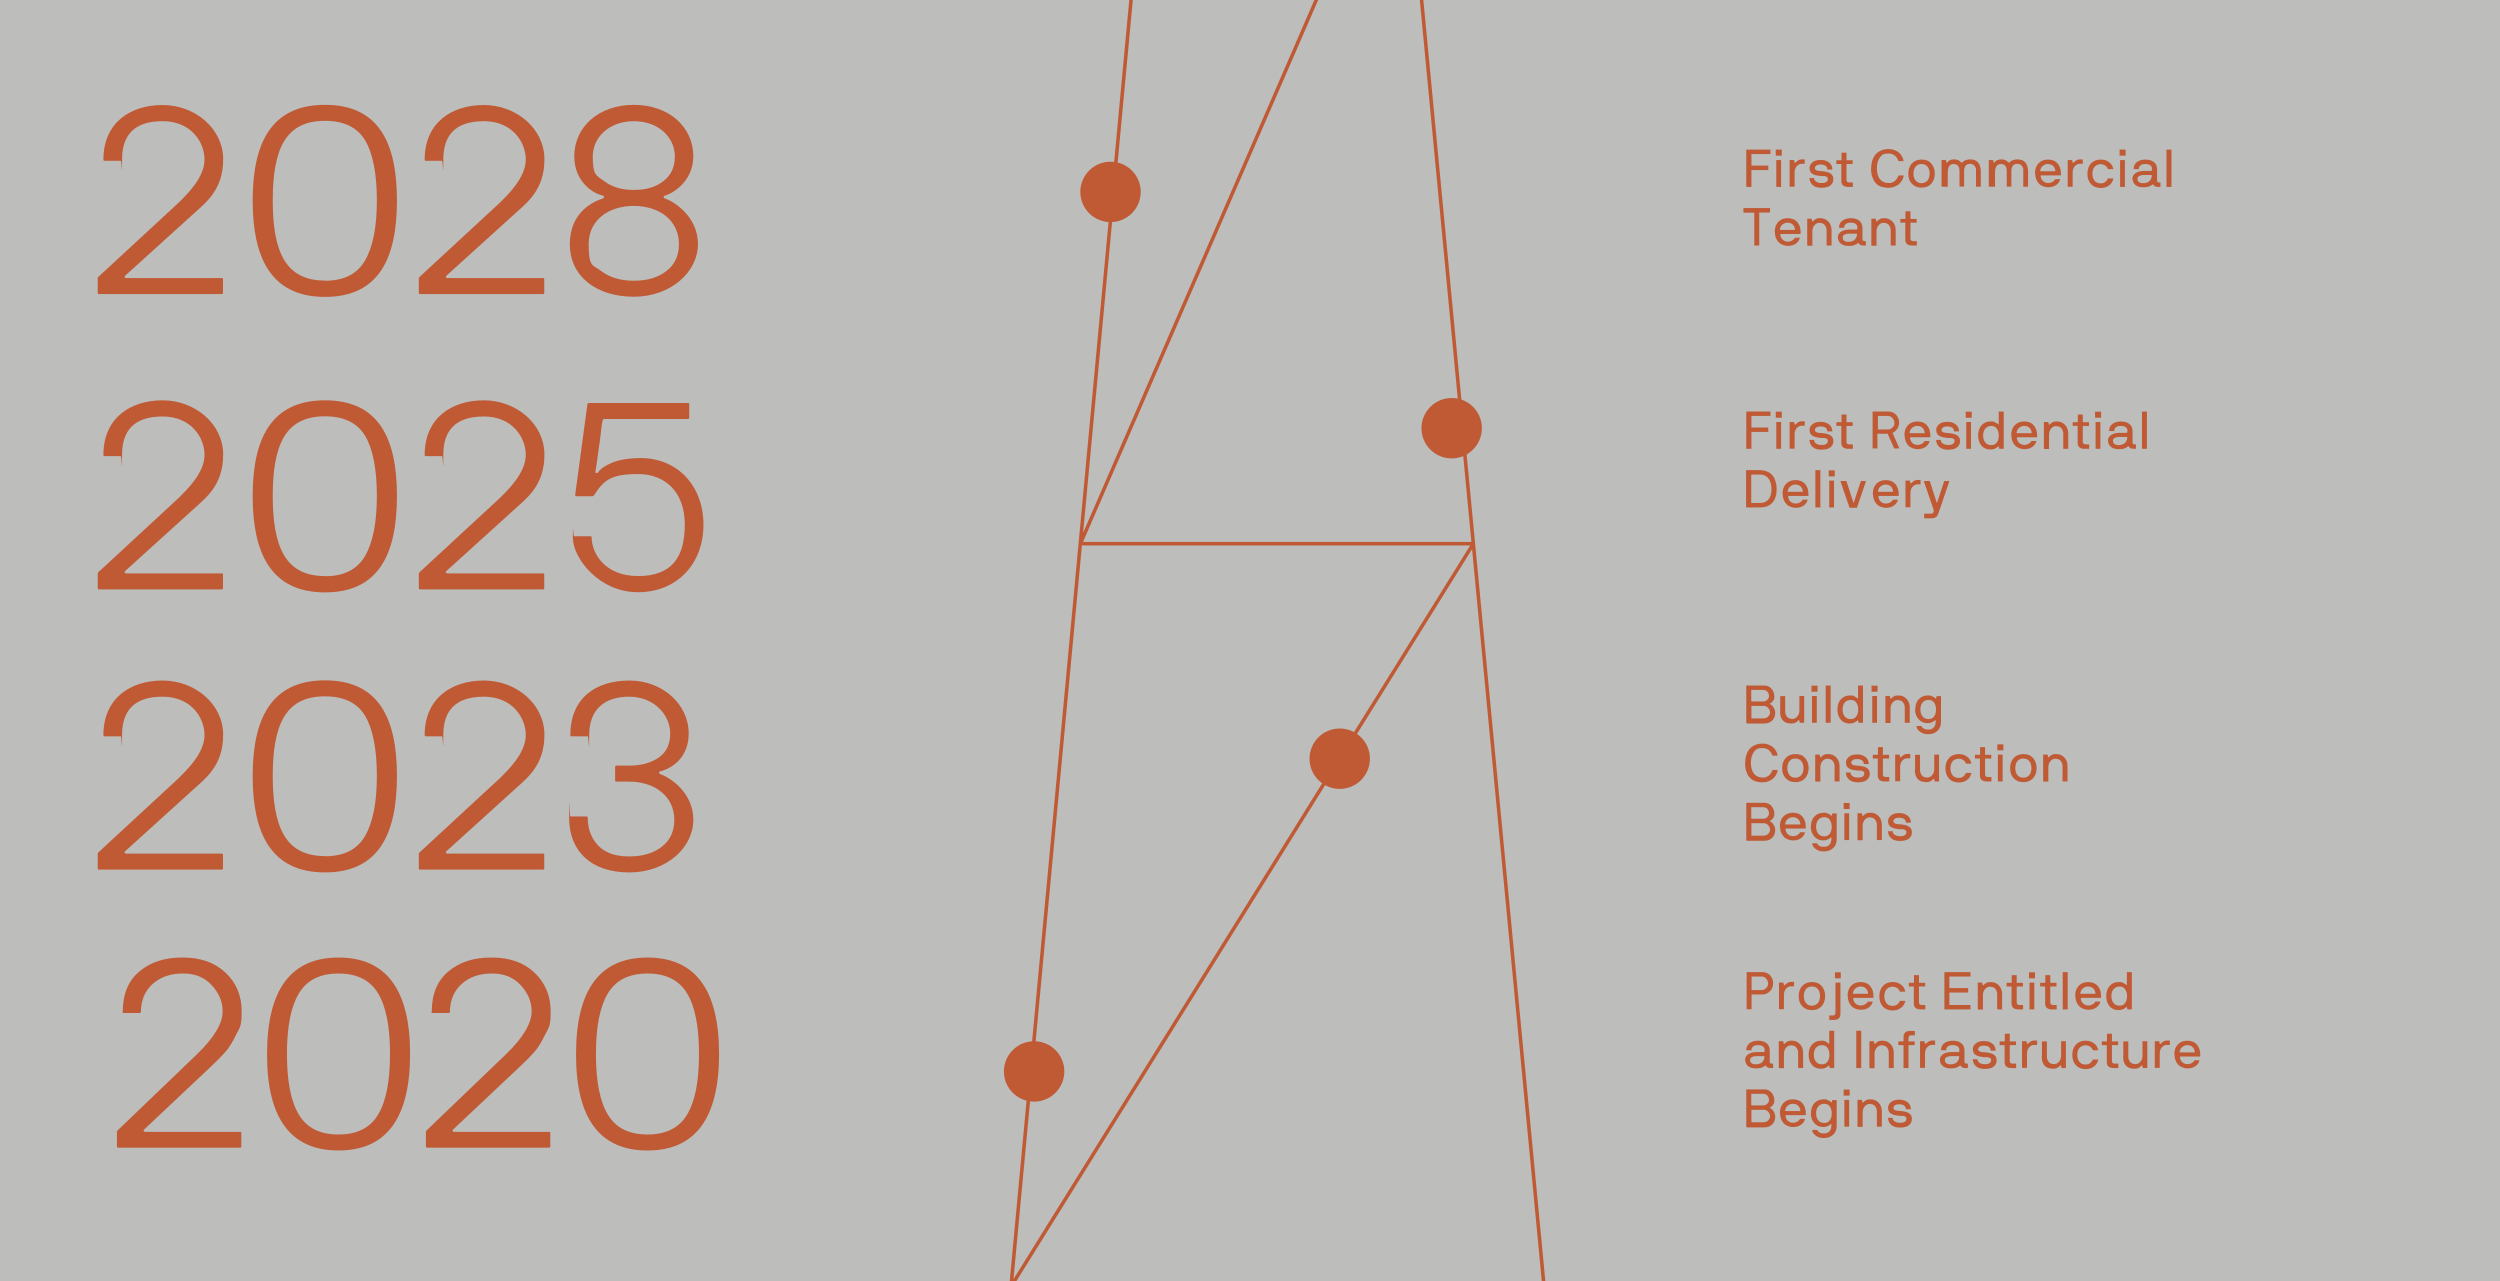 <?xml version="1.0" encoding="UTF-8"?>
<svg id="Layer_1" xmlns="http://www.w3.org/2000/svg" version="1.1" viewBox="0 0 1407 721">
  <!-- Generator: Adobe Illustrator 29.7.1, SVG Export Plug-In . SVG Version: 2.1.1 Build 8)  -->
  <defs>
    <style>
      .st0 {
        fill: #bdbdbc;
      }

      .st1 {
        fill: none;
        stroke: #bf5a35;
        stroke-width: 2px;
      }

      .st2 {
        fill: #bf5a35;
      }
    </style>
  </defs>
  <path class="st0" d="M-2-3h1410v728H-2V-3Z"/>
  <path class="st1" d="M569,724h300l-39.8-418M569,724l39-418M569,724l260.2-418M789.4-112h-142.4l-39,418M789.4-112l-181.4,418M789.4-112l39.8,418M608,306h221.2"/>
  <path class="st2" d="M69.1,569.3c0-9.8,3.1-17.4,9.4-22.6,6.3-5.3,14.4-7.9,24.4-7.8,10,0,18,2.8,24,8.5,6.1,5.7,9.1,12.9,9.1,21.8s-1,8.8-3.1,13.1-4.1,7.6-6.2,9.9c-2.1,2.3-4.6,4.9-7.7,7.8l-37.9,35.7c-.3.3-.4.6-.2.9s.4.4.7.4h53.5c.5,0,.7.2.7.7v7.5c0,.5-.2.7-.7.7h-68.6c-.5,0-.7-.2-.7-.7v-8.3c0-.2.2-.5.7-1l44.4-42.6c9.7-9.4,14.5-17.5,14.4-24.2,0-5.4-2.1-10.3-6.2-14.7-4.1-4.4-9.5-6.6-16.3-6.5-6.8,0-12.4,1.9-16.8,5.8s-6.6,9.1-6.7,15.6c0,.5-.2.8-.7.8h-9c-.5,0-.7-.3-.7-.8ZM212.8,627.3c4.5-7.5,6.7-18.8,6.7-34.1s-2.2-26.7-6.7-34.1c-4.5-7.5-11.9-11.2-22.3-11.2s-17.8,3.7-22.3,11.2c-4.5,7.5-6.7,18.8-6.7,34.1s2.2,26.7,6.7,34.1c4.5,7.5,11.9,11.2,22.3,11.2s17.8-3.7,22.3-11.2ZM190.5,538.9c26.9,0,40.3,18.1,40.3,54.3s-13.4,54.3-40.3,54.3-40.3-18.1-40.2-54.3c0-36.2,13.4-54.3,40.2-54.3h0ZM243,569.3c0-9.8,3.1-17.4,9.4-22.6,6.3-5.3,14.4-7.9,24.4-7.8,10,0,18,2.8,24,8.5s9.1,12.9,9.1,21.8-1,8.8-3.1,13.1-4.1,7.6-6.2,9.9c-2,2.3-4.6,4.9-7.7,7.8l-37.9,35.7c-.3.3-.4.6-.2.9.1.3.4.4.7.4h53.5c.5,0,.7.2.7.7v7.5c0,.5-.2.7-.7.7h-68.6c-.5,0-.7-.2-.7-.7v-8.3c0-.2.2-.5.7-1l44.4-42.6c9.7-9.4,14.5-17.5,14.4-24.2,0-5.4-2.1-10.3-6.2-14.7-4.1-4.4-9.5-6.6-16.3-6.5-6.8,0-12.4,1.9-16.8,5.8-4.3,3.9-6.6,9.1-6.7,15.6,0,.5-.2.8-.7.8h-9c-.5,0-.7-.3-.7-.8h0ZM386.7,627.3c4.5-7.5,6.7-18.8,6.7-34.1s-2.2-26.7-6.7-34.1c-4.5-7.5-11.9-11.2-22.3-11.2s-17.8,3.7-22.3,11.2c-4.5,7.5-6.7,18.8-6.7,34.1s2.2,26.7,6.7,34.1c4.5,7.5,11.9,11.2,22.3,11.2s17.8-3.7,22.3-11.2ZM364.4,538.9c26.9,0,40.3,18.1,40.3,54.3s-13.4,54.3-40.3,54.3-40.3-18.1-40.2-54.3c0-36.2,13.4-54.3,40.2-54.3Z"/>
  <circle class="st2" cx="625" cy="108" r="17"/>
  <circle class="st2" cx="817" cy="241" r="17"/>
  <circle class="st2" cx="754" cy="427" r="17"/>
  <circle class="st2" cx="582" cy="603" r="17"/>
  <g>
    <path class="st2" d="M55,156.5c0-.4.4-.7.7-1l44.8-41.4c4.1-4.1,14.7-14,14.6-24.4,0-9.3-7.2-21.5-23.6-21.5s-22.8,8.3-22.8,21.6-.2.7-.7.7h-9.1c-.5,0-.7-.2-.7-.7,0-20.7,15.1-30.7,33.3-30.7s34.1,13.2,34.1,30.6-10,24.5-17.1,31l-38.1,34.5c-.6.6-.1,1.3.4,1.3h54c.5,0,.7.2.7.7v7.6c0,.5-.2.7-.7.7H55.7c-.5,0-.7-.2-.7-.7v-8.3Z"/>
    <path class="st2" d="M182.9,59c30.7,0,40.5,22,40.5,53.9s-9.8,54.2-40.5,54.2-40.7-22.5-40.7-54.2,10-53.9,40.7-53.9ZM182.9,158c10.7,0,18.2-3.8,22.6-11.5,4.4-7.6,6.6-18.8,6.6-33.7s-2.2-26.4-6.6-33.8c-4.4-7.3-11.9-11-22.6-11-21.5,0-29.4,14.7-29.4,44.8s7.9,45.1,29.4,45.1Z"/>
    <path class="st2" d="M235.8,156.5c0-.4.4-.7.7-1l44.8-41.4c4.1-4.1,14.7-14,14.6-24.4,0-9.3-7.2-21.5-23.6-21.5s-22.8,8.3-22.8,21.6-.2.7-.7.7h-9.1c-.5,0-.7-.2-.7-.7,0-20.7,15.1-30.7,33.3-30.7s34.1,13.2,34.1,30.6-10,24.5-17.1,31l-38.1,34.5c-.6.6-.1,1.3.4,1.3h54c.5,0,.7.2.7.7v7.6c0,.5-.2.7-.7.7h-69.2c-.5,0-.7-.2-.7-.7v-8.3Z"/>
    <path class="st2" d="M339.3,111.7c1-.4.8-1.3,0-1.6-1.8-.4-6-1.9-9.5-5.5-3.5-3.5-6.6-8.9-6.6-16.6,0-16.6,13.8-29,33.5-29s33.5,12.4,33.5,29c-.1,15.4-13.5,21.6-16,22.1-.8.2-1.1,1.2,0,1.6,5,1.6,18.6,10.1,18.6,25.7s-15.2,29.6-36.1,29.6-36-11.3-36-29.6,13.6-24.1,18.6-25.7ZM338.3,152.5c4.7,3.6,10.8,5.5,18.4,5.5s13.7-1.8,18.4-5.5c4.7-3.6,7-8.7,7-15.1,0-13.4-11-21.5-25.4-21.5s-25.4,8.1-25.4,21.5,2.4,11.5,7,15.1ZM340,101.9c4.3,3.3,9.8,5,16.7,5s12.4-1.6,16.7-5c4.3-3.3,6.4-7.8,6.4-13.8,0-10.9-9.2-19.9-23.1-19.9s-23.1,9.1-23.1,19.9,2.1,10.6,6.4,13.8Z"/>
  </g>
  <g>
    <path class="st2" d="M55,322.7c0-.4.4-.7.7-1l44.8-41.4c4.1-4.1,14.7-14,14.6-24.4,0-9.3-7.2-21.5-23.6-21.5s-22.8,8.3-22.8,21.6-.2.7-.7.7h-9.1c-.5,0-.7-.2-.7-.7,0-20.7,15.1-30.7,33.3-30.7s34.1,13.2,34.1,30.6-10,24.5-17.1,31l-38.1,34.5c-.6.6-.1,1.3.4,1.3h54c.5,0,.7.2.7.7v7.6c0,.5-.2.7-.7.7H55.7c-.5,0-.7-.2-.7-.7v-8.3Z"/>
    <path class="st2" d="M182.9,225.3c30.7,0,40.5,22,40.5,53.9s-9.8,54.2-40.5,54.2-40.7-22.5-40.7-54.2,10-53.9,40.7-53.9ZM182.9,324.3c10.7,0,18.2-3.8,22.6-11.5,4.4-7.6,6.6-18.8,6.6-33.7s-2.2-26.4-6.6-33.8c-4.4-7.3-11.9-11-22.6-11-21.5,0-29.4,14.7-29.4,44.8s7.9,45.1,29.4,45.1Z"/>
    <path class="st2" d="M235.8,322.7c0-.4.4-.7.7-1l44.8-41.4c4.1-4.1,14.7-14,14.6-24.4,0-9.3-7.2-21.5-23.6-21.5s-22.8,8.3-22.8,21.6-.2.7-.7.7h-9.1c-.5,0-.7-.2-.7-.7,0-20.7,15.1-30.7,33.3-30.7s34.1,13.2,34.1,30.6-10,24.5-17.1,31l-38.1,34.5c-.6.6-.1,1.3.4,1.3h54c.5,0,.7.2.7.7v7.6c0,.5-.2.7-.7.7h-69.2c-.5,0-.7-.2-.7-.7v-8.3Z"/>
    <path class="st2" d="M323.2,301.8h9.1c.5,0,.7.3.7.8,0,8.2,6.9,21.6,26.1,21.6s26.3-10.8,26.3-29-10.9-28.4-26.3-28.4-19.3,3.5-24.7,11.8c-.3.5-.7.7-1.3.7h-8.6c-.5,0-.7-.2-.8-.7l6.9-51.1c0-.5.5-.7,1.2-.7h55.4c.5,0,.7.2.7.7v7.5c0,.5-.2.7-.7.8h-46.8c-.4,0-1,0-1.3.9-.3,1.7-.7,4.1-1,7.3s-.8,6.4-1.3,9.6c-.5,3.8-1,7.7-1.7,11.8-.2,1,.9,1,1.4.6,1.4-2.2,4.3-4.1,8.5-5.8,4.2-1.6,9.4-2.4,15.5-2.4,20.5,0,35.4,15.3,35.4,37.5s-15,38-36.9,38-36.6-19.2-36.6-30.7.2-.7.7-.8Z"/>
  </g>
  <g>
    <path class="st2" d="M55,480.4c0-.4.4-.7.7-1l44.8-41.4c4.1-4.1,14.7-14,14.6-24.4,0-9.3-7.2-21.5-23.6-21.5s-22.8,8.3-22.8,21.6-.2.7-.7.7h-9.1c-.5,0-.7-.2-.7-.7,0-20.7,15.1-30.7,33.3-30.7s34.1,13.2,34.1,30.6-10,24.5-17.1,31l-38.1,34.5c-.6.6-.1,1.3.4,1.3h54c.5,0,.7.2.7.7v7.6c0,.5-.2.7-.7.7H55.7c-.5,0-.7-.2-.7-.7v-8.3Z"/>
    <path class="st2" d="M182.9,382.9c30.7,0,40.5,22,40.5,53.9s-9.8,54.2-40.5,54.2-40.7-22.5-40.7-54.2,10-53.9,40.7-53.9ZM182.9,481.9c10.7,0,18.2-3.8,22.6-11.5,4.4-7.6,6.6-18.8,6.6-33.7s-2.2-26.4-6.6-33.8c-4.4-7.3-11.9-11-22.6-11-21.5,0-29.4,14.7-29.4,44.8s7.9,45.1,29.4,45.1Z"/>
    <path class="st2" d="M235.8,480.4c0-.4.4-.7.7-1l44.8-41.4c4.1-4.1,14.7-14,14.6-24.4,0-9.3-7.2-21.5-23.6-21.5s-22.8,8.3-22.8,21.6-.2.7-.7.7h-9.1c-.5,0-.7-.2-.7-.7,0-20.7,15.1-30.7,33.3-30.7s34.1,13.2,34.1,30.6-10,24.5-17.1,31l-38.1,34.5c-.6.6-.1,1.3.4,1.3h54c.5,0,.7.2.7.7v7.6c0,.5-.2.7-.7.7h-69.2c-.5,0-.7-.2-.7-.7v-8.3Z"/>
    <path class="st2" d="M321,459.5h9.1c.5,0,.7.3.7.8,0,6.4,2,11.5,5.9,15.6,3.9,4.1,9.7,6.1,17.3,6.1h.1c7.6,0,13.7-1.8,18.4-5.5,4.7-3.6,7-8.7,7-15.1,0-13.4-11.2-21.5-25.4-21.5h-7.2c-.5,0-.7-.2-.7-.7v-7.5c0-.5.2-.7.7-.8h7.2c6.9,0,12.4-1.6,16.7-4.6s6.4-7.5,6.4-13.4c0-10.8-9.3-20.8-23.1-20.8s-22.5,7.1-22.5,21.6-.3.7-.8.7h-9.1c-.5,0-.7-.2-.7-.7,0-21.1,14.6-30.7,33.2-30.7s33.4,13.3,33.4,29.8-13.6,20.8-16,21.3c-.8.2-1,1.2,0,1.6,5,1.6,18.6,10,18.6,25.7s-15.2,29.6-36,29.6h-.1c-21.9,0-33.8-12.4-33.8-30.7s.2-.7.7-.8Z"/>
  </g>
  <g>
    <path class="st2" d="M982.8,105.1v-20.8c0,0,0-.1.2-.1h13.3c0,0,.1,0,.1.1v2.3c0,0,0,.1-.1.1h-10.5c0,0-.1,0-.1.2v6.1c0,.1,0,.2.1.2h9.3c0,0,.1,0,.1.1v2.2c0,.1,0,.2-.1.2h-9.3c0,0-.1,0-.1.1v9.3c0,0,0,.1-.1.1h-2.5c-.1,0-.2,0-.2-.1Z"/>
    <path class="st2" d="M999.4,87.4v-3.1c0,0,0-.1.1-.1h3.1c.1,0,.2,0,.2.1v3.1c0,.1,0,.2-.2.2h-3.1c0,0-.1,0-.1-.2ZM999.7,105.1v-14.9c0,0,0-.1.1-.1h2.5c0,0,.1,0,.1.1v14.9c0,0,0,.1-.1.1h-2.5c0,0-.1,0-.1-.1Z"/>
    <path class="st2" d="M1007.2,105.1v-14.9c0,0,0-.1.1-.1h2.3c0,0,.1,0,.1.1l.3,1.3c0,0,0,.1.2.1,0,0,.1,0,.2,0,.6-.6,1.2-1,1.7-1.4.6-.3,1.2-.5,1.9-.5h1.5c.1,0,.2,0,.2.1v2.3c0,0,0,.1-.2.1h-1.5c-.8,0-1.5.2-2.1.7-.6.4-1.1,1-1.4,1.7-.3.7-.5,1.4-.5,2.2v8.2c0,0,0,.1-.2.1h-2.5c0,0-.1,0-.1-.1Z"/>
    <path class="st2" d="M1018.2,100.3c0,0,0-.1.1-.1h2.5c.1,0,.2,0,.2.1,0,.8.4,1.4,1.1,1.9s1.7.8,2.8.8.9,0,1.2,0,.8-.2,1.2-.3.7-.4,1-.7.4-.7.4-1.2,0-.3,0-.5-.1-.3-.2-.4-.2-.2-.3-.3-.3-.2-.4-.2c-.1,0-.3-.1-.5-.2s-.4-.1-.5-.1-.3,0-.5,0c-.2,0-.4,0-.5,0,0,0-.3,0-.5,0s-.4,0-.4,0l-1.3-.2c-.3,0-.7-.1-1.3-.2-.5-.1-.9-.2-1.3-.4s-.7-.3-1-.5-.7-.5-.9-.8-.4-.6-.5-1.1-.2-.9-.2-1.4c0-1.3.6-2.3,1.7-3.2s2.6-1.3,4.4-1.3,2.4.2,3.4.6,1.8,1,2.4,1.8.9,1.8.9,2.9,0,.1-.1.1h-2.6c0,0-.1,0-.1-.1,0-.8-.3-1.5-1-2-.7-.5-1.6-.7-2.8-.7s-1.9.2-2.4.6-.8.8-.8,1.3,0,.4.1.6.2.3.4.5c.2.1.3.2.5.3.1,0,.4.2.7.2s.5.1.7.1c.1,0,.4,0,.7.1.4,0,.6,0,.7,0,1.7.2,2.8.4,3.4.6,1.6.5,2.6,1.3,3,2.5.1.4.2.9.2,1.4,0,1.1-.3,2-.9,2.8-.6.7-1.4,1.3-2.3,1.6-1,.3-2.1.5-3.4.5-2.2,0-3.9-.5-5-1.5s-1.8-2.3-1.8-3.8Z"/>
    <path class="st2" d="M1033.5,92.2v-1.9c0,0,0-.1.1-.1h2.7c0,0,.1,0,.1-.2v-4c0,0,0-.1.2-.1h2.5c0,0,.1,0,.1.1v4c0,.1,0,.2.1.2h3.2c.1,0,.2,0,.2.1v1.9c0,0,0,.1-.2.1h-3.2c0,0-.1,0-.1.2v8.7c0,1,.5,1.5,1.6,1.5h1.8c.1,0,.2,0,.2.1v2.3c0,0,0,.1-.2.1h-2.5c-1.2,0-2.1-.3-2.8-.8-.7-.6-1-1.5-1-2.7v-9.2c0-.1,0-.2-.1-.2h-2.7c0,0-.1,0-.1-.1Z"/>
    <path class="st2" d="M1053.1,94.7c0-2.1.4-4,1.1-5.6.7-1.6,1.8-2.9,3.3-3.8s3.1-1.4,5.1-1.4,2.4.2,3.4.5c1,.4,1.9.8,2.5,1.3.6.5,1.2,1.1,1.6,1.8s.7,1.2.9,1.8c.2.5.3,1,.3,1.3s0,.1-.1.1h-2.6c-.1,0-.2,0-.2-.1-1-2.8-2.9-4.2-5.6-4.2s-3.7.7-4.8,2.2c-1.1,1.5-1.7,3.5-1.7,6.1s.6,4.7,1.7,6.1,2.7,2.2,4.8,2.2,1.6-.1,2.3-.4c.7-.3,1.3-.6,1.7-1.1s.8-.9,1-1.3.5-.9.6-1.3c0-.1.1-.2.2-.2h2.6c0,0,.1,0,.1.2,0,.4,0,.9-.3,1.5s-.5,1.1-1,1.8-1,1.2-1.6,1.7-1.5.9-2.5,1.3-2.1.5-3.3.5-3-.3-4.3-.8-2.2-1.3-3-2.3-1.3-2.1-1.7-3.4c-.4-1.3-.6-2.8-.6-4.4Z"/>
    <path class="st2" d="M1074,97.7c0-2.4.7-4.3,2-5.7s3.1-2.2,5.5-2.2,4.1.7,5.4,2.2,2,3.4,2,5.7-.7,4.3-2,5.7-3.1,2.2-5.4,2.2-4.1-.7-5.5-2.2-2-3.3-2-5.7ZM1078.1,93.8c-.8,1-1.2,2.3-1.2,3.9s.4,2.9,1.2,3.9,1.9,1.5,3.3,1.5,2.5-.5,3.4-1.5c.8-1,1.2-2.3,1.2-3.9s-.4-2.9-1.2-3.9-1.9-1.5-3.4-1.5-2.5.5-3.3,1.5Z"/>
    <path class="st2" d="M1092.7,105.1v-14.9c0,0,0-.1.1-.1h2.3c0,0,.1,0,.1.1l.3,1.3c0,0,0,.1.2.1,0,0,.1,0,.2-.1.3-.5.7-1,1.4-1.3.7-.3,1.4-.5,2.2-.5s1.8.1,2.4.4c.6.2,1.2.7,2,1.4.1.1.2.1.4,0,.5-.6,1.2-1.1,2.1-1.4.8-.3,1.7-.4,2.5-.4,1.9,0,3.4.6,4.4,1.8s1.5,3,1.5,5.3v8.2c0,0,0,.1-.1.1h-2.5c0,0-.1,0-.1-.1v-8.2c0-.5,0-1,0-1.4s-.1-.8-.3-1.2-.3-.8-.6-1-.6-.5-1-.7-.9-.3-1.5-.3-1.2.1-1.7.4-.8.6-1,1c-.2.5-.4.9-.5,1.4s-.1,1.1-.1,1.7v8.2s0,0,0,.1,0,0,0,0h-2.6c0,0,0,0,0,0,0,0,0,0,0,0v-8.2c0-.7,0-1.2-.1-1.7s-.2-1-.5-1.4c-.2-.5-.6-.8-1-1-.5-.2-1-.4-1.7-.4s-1.1.1-1.6.4c-.4.2-.8.6-1,1-.2.4-.4.9-.5,1.4s-.2,1.1-.2,1.7v8.2c0,0,0,.1-.2.1h-2.5c0,0-.1,0-.1-.1Z"/>
    <path class="st2" d="M1119.3,105.1v-14.9c0,0,0-.1.1-.1h2.3c0,0,.1,0,.1.1l.3,1.3c0,0,0,.1.2.1,0,0,.1,0,.2-.1.3-.5.7-1,1.4-1.3.7-.3,1.4-.5,2.2-.5s1.8.1,2.4.4c.6.2,1.2.7,2,1.4.1.1.2.1.4,0,.5-.6,1.2-1.1,2.1-1.4.8-.3,1.7-.4,2.5-.4,1.9,0,3.4.6,4.4,1.8s1.5,3,1.5,5.3v8.2c0,0,0,.1-.1.1h-2.5c0,0-.1,0-.1-.1v-8.2c0-.5,0-1,0-1.4s-.1-.8-.3-1.2-.3-.8-.6-1-.6-.5-1-.7-.9-.3-1.5-.3-1.2.1-1.7.4-.8.6-1,1c-.2.5-.4.9-.5,1.4s-.1,1.1-.1,1.7v8.2s0,0,0,.1,0,0,0,0h-2.6c0,0,0,0,0,0,0,0,0,0,0,0v-8.2c0-.7,0-1.2-.1-1.7s-.2-1-.5-1.4c-.2-.5-.6-.8-1-1-.5-.2-1-.4-1.7-.4s-1.1.1-1.6.4c-.4.2-.8.6-1,1-.2.4-.4.9-.5,1.4s-.2,1.1-.2,1.7v8.2c0,0,0,.1-.2.1h-2.5c0,0-.1,0-.1-.1Z"/>
    <path class="st2" d="M1145.3,97.7c0-2.4.6-4.3,1.9-5.7s3.1-2.2,5.4-2.2,4.1.7,5.4,2.2,1.9,3.4,1.9,5.7,0,.6,0,.9c0,0,0,.1-.1.1h-11.2c0,0-.1,0-.1.2,0,1.2.4,2.1,1.2,2.9.8.8,1.8,1.2,3.1,1.2s3.1-.7,3.8-2.1c0,0,.1-.1.2-.1h2.7s0,0,0,0,0,0,0,0c0,0,0,0,0,0-.4,1.5-1.2,2.6-2.4,3.4s-2.7,1.2-4.4,1.2-4-.7-5.3-2.2-2-3.3-2-5.7ZM1148.3,96.3c0,0,0,.1.1.1h8.2c0,0,.1,0,.1-.1,0-.4,0-.9-.2-1.3-.2-.4-.4-.9-.7-1.3s-.8-.7-1.3-1c-.6-.2-1.2-.4-1.9-.4s-1.3.1-1.9.4c-.6.3-1,.6-1.4,1s-.6.8-.8,1.3-.3.8-.3,1.2Z"/>
    <path class="st2" d="M1163.7,105.1v-14.9c0,0,0-.1.1-.1h2.3c0,0,.1,0,.1.1l.3,1.3c0,0,0,.1.2.1,0,0,.1,0,.2,0,.6-.6,1.2-1,1.7-1.4.6-.3,1.2-.5,1.9-.5h1.5c.1,0,.2,0,.2.1v2.3c0,0,0,.1-.2.1h-1.5c-.8,0-1.5.2-2.1.7-.6.4-1.1,1-1.4,1.7-.3.7-.5,1.4-.5,2.2v8.2c0,0,0,.1-.2.1h-2.5c0,0-.1,0-.1-.1Z"/>
    <path class="st2" d="M1174.8,97.7c0-2.4.7-4.3,2-5.7s3.1-2.2,5.4-2.2,3.4.5,4.7,1.4,2.1,2.2,2.5,3.9c0,0,0,0,0,0,0,0,0,.1-.2.1h-2.7c0,0-.1,0-.2-.1-.3-.9-.9-1.6-1.6-2-.7-.5-1.6-.7-2.6-.7s-2.5.5-3.3,1.5c-.8,1-1.2,2.3-1.2,3.9s.4,2.9,1.2,3.9c.8,1,1.9,1.5,3.3,1.5s1.9-.2,2.6-.7c.7-.5,1.2-1.1,1.6-2,0,0,0-.1.2-.1h2.7c.1,0,.2,0,.2.1s0,0,0,0c-.4,1.7-1.2,3-2.5,3.9-1.2.9-2.8,1.4-4.7,1.4s-4.1-.7-5.4-2.2-2-3.3-2-5.7Z"/>
    <path class="st2" d="M1192.9,87.4v-3.1c0,0,0-.1.1-.1h3.1c.1,0,.2,0,.2.1v3.1c0,.1,0,.2-.2.2h-3.1c0,0-.1,0-.1-.2ZM1193.2,105.1v-14.9c0,0,0-.1.1-.1h2.5c0,0,.1,0,.1.1v14.9c0,0,0,.1-.1.1h-2.5c0,0-.1,0-.1-.1Z"/>
    <path class="st2" d="M1200.1,100.8c0-1.4.6-2.5,1.7-3.3,1.1-.8,2.8-1.3,4.9-1.3h3.4c.2,0,.4,0,.6,0s.2-.1.3-.2,0-.2.1-.3c0,0,0-.2,0-.4,0-.3,0-.6,0-.8s-.1-.5-.3-.8c-.2-.3-.4-.5-.6-.7s-.6-.3-1.1-.5c-.5-.1-1.1-.2-1.8-.2-1.2,0-2.1.3-2.7.8-.6.5-.9,1.2-.9,2s0,.1-.2.1h-2.6c0,0-.1,0-.1-.1,0-1.1.3-2.1.9-2.9.6-.8,1.4-1.4,2.4-1.8,1-.4,2-.6,3.2-.6,2.1,0,3.8.5,4.9,1.4,1.2.9,1.8,2.3,1.8,4.1v5.9c0,.5,0,.9.2,1.1.2.2.5.4,1,.4h.6c0,0,.1,0,.1.1v2.3c0,0,0,.1-.1.1h-1.2c-1.4,0-2.4-.5-2.8-1.4,0,0,0-.1-.1-.1s-.1,0-.1,0c-.4.4-1.1.8-2,1.2s-2,.5-3.3.5c-2,0-3.4-.4-4.5-1.3-1-.9-1.6-2-1.6-3.5ZM1203,100.8c0,.6.2,1.2.7,1.6.5.4,1.3.7,2.4.7s1.6-.1,2.3-.4c.7-.2,1.2-.6,1.5-1,.4-.4.6-.8.8-1.3s.3-.9.3-1.4v-.4c0,0,0-.1-.2-.1h-4.2c-.6,0-1.2,0-1.6.2-.5.1-.8.2-1.1.4s-.5.3-.6.5c-.2.2-.3.4-.3.6,0,.2,0,.4,0,.6Z"/>
    <path class="st2" d="M1219.3,105.1v-20.8c0,0,0-.1.2-.1h2.5c0,0,.1,0,.1.1v20.8c0,0,0,.1-.1.1h-2.5c-.1,0-.2,0-.2-.1Z"/>
    <path class="st2" d="M981.2,119.5v-2.3c0,0,0-.1.1-.1h14.7c.1,0,.2,0,.2.1v2.3c0,0,0,.1-.2.1h-5.8c0,0-.1,0-.1.2v18.3c0,0,0,.1-.1.1h-2.5c-.1,0-.2,0-.2-.1v-18.3c0,0,0-.1-.1-.1h-5.8c0,0-.1,0-.1-.1Z"/>
    <path class="st2" d="M998.8,130.7c0-2.4.6-4.3,1.9-5.7s3.1-2.2,5.4-2.2,4.1.7,5.4,2.2,1.9,3.4,1.9,5.7,0,.6,0,.9c0,0,0,.1-.1.1h-11.2c0,0-.1,0-.1.2,0,1.2.4,2.1,1.2,2.9s1.8,1.2,3.1,1.2,3.1-.7,3.8-2.1c0,0,.1-.1.2-.1h2.7s0,0,0,0,0,0,0,0,0,0,0,0c-.4,1.5-1.2,2.6-2.4,3.4s-2.7,1.2-4.4,1.2-4-.7-5.3-2.2-2-3.3-2-5.7ZM1001.8,129.3c0,0,0,.1.1.1h8.2c0,0,.1,0,.1-.1,0-.4,0-.9-.2-1.3s-.4-.9-.7-1.3-.8-.7-1.3-1c-.6-.2-1.2-.4-1.9-.4s-1.3.1-1.9.4c-.6.3-1,.6-1.4,1s-.6.8-.8,1.3-.3.8-.3,1.2Z"/>
    <path class="st2" d="M1017.1,138.1v-14.9c0,0,0-.1.1-.1h2.3c0,0,.1,0,.1.1l.3,1.3c0,0,0,.1.2.1,0,0,.1,0,.2,0,.4-.5.9-.9,1.6-1.3.7-.4,1.5-.5,2.4-.5,1.4,0,2.6.3,3.6,1,1,.7,1.7,1.5,2.2,2.5.5,1.1.7,2.2.7,3.6v8.2c0,0,0,.1-.2.1h-2.5c0,0-.1,0-.1-.1v-8.2c0-.6,0-1.2-.2-1.7s-.4-1-.7-1.4-.7-.8-1.2-1-1.2-.4-1.9-.4-1.5.2-2.1.7c-.6.4-1.1,1-1.4,1.7-.3.7-.5,1.4-.5,2.2v8.2c0,0,0,.1-.1.1h-2.5c0,0-.1,0-.1-.1Z"/>
    <path class="st2" d="M1034.3,133.8c0-1.4.6-2.5,1.7-3.3s2.8-1.3,4.9-1.3h3.4c.2,0,.4,0,.6,0s.2-.1.3-.2,0-.2.1-.3c0,0,0-.2,0-.4,0-.3,0-.6,0-.8s-.1-.5-.3-.8c-.2-.3-.4-.5-.6-.7s-.6-.3-1.1-.5c-.5-.1-1.1-.2-1.8-.2-1.2,0-2.1.3-2.7.8s-.9,1.2-.9,2,0,.1-.2.1h-2.6c0,0-.1,0-.1-.1,0-1.1.3-2.1.9-2.9s1.4-1.4,2.4-1.8c1-.4,2-.6,3.2-.6,2.1,0,3.8.5,4.9,1.4s1.8,2.3,1.8,4.1v5.9c0,.5,0,.9.2,1.1s.5.4,1,.4h.6c0,0,.1,0,.1.1v2.3c0,0,0,.1-.1.1h-1.2c-1.4,0-2.4-.5-2.8-1.4,0,0,0-.1-.1-.1s-.1,0-.1,0c-.4.4-1.1.8-2,1.2s-2,.5-3.3.5c-2,0-3.4-.4-4.5-1.3-1-.9-1.6-2-1.6-3.5ZM1037.1,133.8c0,.6.2,1.2.7,1.6.5.4,1.3.7,2.4.7s1.6-.1,2.3-.4c.7-.2,1.2-.6,1.5-1,.4-.4.6-.8.8-1.3s.3-.9.3-1.4v-.4c0,0,0-.1-.2-.1h-4.2c-.6,0-1.2,0-1.6.2-.5.1-.8.2-1.1.4s-.5.3-.6.5c-.2.2-.3.4-.3.6,0,.2,0,.4,0,.6Z"/>
    <path class="st2" d="M1053.2,138.1v-14.9c0,0,0-.1.1-.1h2.3c0,0,.1,0,.1.1l.3,1.3c0,0,0,.1.2.1,0,0,.1,0,.2,0,.4-.5.9-.9,1.6-1.3.7-.4,1.5-.5,2.4-.5,1.4,0,2.6.3,3.6,1,1,.7,1.7,1.5,2.2,2.5.5,1.1.7,2.2.7,3.6v8.2c0,0,0,.1-.2.1h-2.5c0,0-.1,0-.1-.1v-8.2c0-.6,0-1.2-.2-1.7s-.4-1-.7-1.4-.7-.8-1.2-1-1.2-.4-1.9-.4-1.5.2-2.1.7c-.6.4-1.1,1-1.4,1.7-.3.7-.5,1.4-.5,2.2v8.2c0,0,0,.1-.1.1h-2.5c0,0-.1,0-.1-.1Z"/>
    <path class="st2" d="M1069.5,125.2v-1.9c0,0,0-.1.1-.1h2.7c0,0,.1,0,.1-.2v-4c0,0,0-.1.2-.1h2.5c0,0,.1,0,.1.1v4c0,.1,0,.2.1.2h3.2c.1,0,.2,0,.2.1v1.9c0,0,0,.1-.2.1h-3.2c0,0-.1,0-.1.2v8.7c0,1,.5,1.5,1.6,1.5h1.8c.1,0,.2,0,.2.1v2.3c0,0,0,.1-.2.1h-2.5c-1.2,0-2.1-.3-2.8-.8-.7-.6-1-1.5-1-2.7v-9.2c0-.1,0-.2-.1-.2h-2.7c0,0-.1,0-.1-.1Z"/>
  </g>
  <g>
    <path class="st2" d="M982.8,252.5v-20.8c0,0,0-.1.2-.1h13.3c0,0,.1,0,.1.1v2.3c0,0,0,.1-.1.1h-10.5c0,0-.1,0-.1.2v6.1c0,.1,0,.2.1.2h9.3c0,0,.1,0,.1.1v2.2c0,.1,0,.2-.1.2h-9.3c0,0-.1,0-.1.1v9.3c0,0,0,.1-.1.1h-2.5c-.1,0-.2,0-.2-.1Z"/>
    <path class="st2" d="M999.4,234.9v-3.1c0,0,0-.1.1-.1h3.1c.1,0,.2,0,.2.1v3.1c0,.1,0,.2-.2.2h-3.1c0,0-.1,0-.1-.2ZM999.7,252.5v-14.9c0,0,0-.1.1-.1h2.5c0,0,.1,0,.1.1v14.9c0,0,0,.1-.1.1h-2.5c0,0-.1,0-.1-.1Z"/>
    <path class="st2" d="M1007.2,252.5v-14.9c0,0,0-.1.1-.1h2.3c0,0,.1,0,.1.1l.3,1.3c0,0,0,.1.2.1,0,0,.1,0,.2,0,.6-.6,1.2-1,1.7-1.4.6-.3,1.2-.5,1.9-.5h1.5c.1,0,.2,0,.2.1v2.3c0,0,0,.1-.2.1h-1.5c-.8,0-1.5.2-2.1.7-.6.4-1.1,1-1.4,1.7-.3.7-.5,1.4-.5,2.2v8.2c0,0,0,.1-.2.1h-2.5c0,0-.1,0-.1-.1Z"/>
    <path class="st2" d="M1018.2,247.7c0,0,0-.1.1-.1h2.5c.1,0,.2,0,.2.1,0,.8.4,1.4,1.1,1.9s1.7.8,2.8.8.9,0,1.2,0,.8-.2,1.2-.3.7-.4,1-.7.4-.7.4-1.2,0-.3,0-.5-.1-.3-.2-.4-.2-.2-.3-.3-.3-.2-.4-.2c-.1,0-.3-.1-.5-.2s-.4-.1-.5-.1-.3,0-.5,0c-.2,0-.4,0-.5,0,0,0-.3,0-.5,0s-.4,0-.4,0l-1.3-.2c-.3,0-.7-.1-1.3-.2-.5-.1-.9-.2-1.3-.4s-.7-.3-1-.5-.7-.5-.9-.8-.4-.6-.5-1.1-.2-.9-.2-1.4c0-1.3.6-2.3,1.7-3.2s2.6-1.3,4.4-1.3,2.4.2,3.4.6,1.8,1,2.4,1.8.9,1.8.9,2.9,0,.1-.1.1h-2.6c0,0-.1,0-.1-.1,0-.8-.3-1.5-1-2-.7-.5-1.6-.7-2.8-.7s-1.9.2-2.4.6-.8.8-.8,1.3,0,.4.1.6.2.3.4.5c.2.1.3.2.5.3.1,0,.4.2.7.2s.5.1.7.1c.1,0,.4,0,.7.1.4,0,.6,0,.7,0,1.7.2,2.8.4,3.4.6,1.6.5,2.6,1.3,3,2.5.1.4.2.9.2,1.4,0,1.1-.3,2-.9,2.8-.6.7-1.4,1.3-2.3,1.6-1,.3-2.1.5-3.4.5-2.2,0-3.9-.5-5-1.5s-1.8-2.3-1.8-3.8Z"/>
    <path class="st2" d="M1033.5,239.6v-1.9c0,0,0-.1.1-.1h2.7c0,0,.1,0,.1-.2v-4c0,0,0-.1.2-.1h2.5c0,0,.1,0,.1.1v4c0,.1,0,.2.1.2h3.2c.1,0,.2,0,.2.1v1.9c0,0,0,.1-.2.1h-3.2c0,0-.1,0-.1.2v8.7c0,1,.5,1.5,1.6,1.5h1.8c.1,0,.2,0,.2.1v2.3c0,0,0,.1-.2.1h-2.5c-1.2,0-2.1-.3-2.8-.8-.7-.6-1-1.5-1-2.7v-9.2c0-.1,0-.2-.1-.2h-2.7c0,0-.1,0-.1-.1Z"/>
    <path class="st2" d="M1053.9,252.5v-20.8c0,0,0-.1.1-.1h8.8c1.1,0,2.1.3,3,.8s1.7,1.3,2.2,2.3c.6,1,.8,2.1.8,3.2s-.3,2.4-1,3.4c-.7,1-1.5,1.8-2.6,2.3,0,0-.1.1,0,.2l3.8,8.6s0,0,0,0c0,0,0,0-.2,0h-2.5c-.1,0-.2,0-.3-.1l-3.6-8.1c0,0,0-.1-.2-.1h-5.5c0,0-.1,0-.1.1v8.1c0,0,0,.1-.1.1h-2.5c0,0-.1,0-.1-.1ZM1056.8,241.6c0,0,0,.1.1.1h5.7c.9,0,1.7-.4,2.5-1.1s1.1-1.6,1.1-2.6-.4-1.9-1.1-2.7c-.7-.8-1.6-1.2-2.5-1.2h-5.6c0,0-.1,0-.1.2v7.3Z"/>
    <path class="st2" d="M1071.8,245.1c0-2.4.6-4.3,1.9-5.7s3.1-2.2,5.4-2.2,4.1.7,5.4,2.2,1.9,3.4,1.9,5.7,0,.6,0,.9c0,0,0,.1-.1.1h-11.2c0,0-.1,0-.1.2,0,1.2.4,2.1,1.2,2.9s1.8,1.2,3.1,1.2,3.1-.7,3.8-2.1c0,0,.1-.1.2-.1h2.7s0,0,0,0,0,0,0,0c0,0,0,0,0,0-.4,1.5-1.2,2.6-2.4,3.4-1.2.8-2.7,1.2-4.4,1.2s-4-.7-5.3-2.2-2-3.3-2-5.7ZM1074.8,243.7c0,0,0,.1.1.1h8.2c0,0,.1,0,.1-.1,0-.4,0-.9-.2-1.3-.2-.4-.4-.9-.7-1.3s-.8-.7-1.3-1c-.6-.2-1.2-.4-1.9-.4s-1.3.1-1.9.4c-.6.3-1,.6-1.4,1s-.6.8-.8,1.3-.3.8-.3,1.2Z"/>
    <path class="st2" d="M1089.5,247.7c0,0,0-.1.1-.1h2.5c.1,0,.2,0,.2.1,0,.8.4,1.4,1.1,1.9.7.5,1.7.8,2.8.8s.9,0,1.2,0,.8-.2,1.2-.3c.4-.1.7-.4,1-.7.2-.3.4-.7.4-1.2s0-.3,0-.5-.1-.3-.2-.4-.2-.2-.3-.3-.3-.2-.4-.2c-.1,0-.3-.1-.5-.2s-.4-.1-.5-.1c-.1,0-.3,0-.5,0-.2,0-.4,0-.5,0,0,0-.3,0-.5,0s-.4,0-.4,0l-1.3-.2c-.3,0-.7-.1-1.3-.2-.5-.1-.9-.2-1.3-.4s-.7-.3-1-.5c-.4-.2-.7-.5-.9-.8s-.4-.6-.5-1.1-.2-.9-.2-1.4c0-1.3.6-2.3,1.7-3.2s2.6-1.3,4.4-1.3,2.4.2,3.4.6,1.8,1,2.4,1.8.9,1.8.9,2.9,0,.1-.1.1h-2.6c0,0-.1,0-.1-.1,0-.8-.3-1.5-1-2-.7-.5-1.6-.7-2.8-.7s-1.9.2-2.4.6-.8.8-.8,1.3,0,.4.1.6c0,.2.2.3.4.5.2.1.3.2.5.3.1,0,.4.2.7.2.3,0,.5.1.7.1.1,0,.4,0,.7.1.4,0,.6,0,.7,0,1.7.2,2.8.4,3.4.6,1.6.5,2.6,1.3,3,2.5.1.4.2.9.2,1.4,0,1.1-.3,2-.9,2.8-.6.7-1.4,1.3-2.3,1.6-1,.3-2.1.5-3.4.5-2.2,0-3.9-.5-5-1.5s-1.8-2.3-1.8-3.8Z"/>
    <path class="st2" d="M1106.3,234.9v-3.1c0,0,0-.1.1-.1h3.1c.1,0,.2,0,.2.1v3.1c0,.1,0,.2-.2.2h-3.1c0,0-.1,0-.1-.2ZM1106.6,252.5v-14.9c0,0,0-.1.1-.1h2.5c0,0,.1,0,.1.1v14.9c0,0,0,.1-.1.1h-2.5c0,0-.1,0-.1-.1Z"/>
    <path class="st2" d="M1115.2,250.8c-1.3-1.4-1.9-3.4-1.9-5.7s.6-4.3,1.9-5.7c1.3-1.5,3-2.2,5.2-2.2s1.8.2,2.6.6,1.4.8,1.7,1.1c0,0,.1.1.2,0,0,0,0,0,0-.1v-7.1c0,0,0-.1.2-.1h2.5c0,0,.1,0,.1.1v20.8c0,0,0,.1-.1.1h-2.3c0,0-.1,0-.1-.1l-.3-1.2c0-.2-.2-.2-.3,0-.4.4-1.1.8-1.9,1.2-.9.4-1.7.5-2.4.5-2.2,0-3.9-.7-5.2-2.2ZM1117.3,241.2c-.8,1-1.2,2.3-1.2,3.9s.4,2.9,1.2,3.9c.8,1,1.9,1.5,3.4,1.5s2.4-.5,3.1-1.5c.8-1,1.1-2.3,1.1-3.9s-.4-2.9-1.1-3.9-1.8-1.5-3.1-1.5-2.5.5-3.4,1.5Z"/>
    <path class="st2" d="M1131.9,245.1c0-2.4.6-4.3,1.9-5.7s3.1-2.2,5.4-2.2,4.1.7,5.4,2.2,1.9,3.4,1.9,5.7,0,.6,0,.9c0,0,0,.1-.1.1h-11.2c0,0-.1,0-.1.2,0,1.2.4,2.1,1.2,2.9.8.8,1.8,1.2,3.1,1.2s3.1-.7,3.8-2.1c0,0,.1-.1.2-.1h2.7s0,0,0,0,0,0,0,0c0,0,0,0,0,0-.4,1.5-1.2,2.6-2.4,3.4s-2.7,1.2-4.4,1.2-4-.7-5.3-2.2-2-3.3-2-5.7ZM1135,243.7c0,0,0,.1.1.1h8.2c0,0,.1,0,.1-.1,0-.4,0-.9-.2-1.3-.2-.4-.4-.9-.7-1.3s-.8-.7-1.3-1c-.6-.2-1.2-.4-1.9-.4s-1.3.1-1.9.4c-.6.3-1,.6-1.4,1s-.6.8-.8,1.3-.3.8-.3,1.2Z"/>
    <path class="st2" d="M1150.3,252.5v-14.9c0,0,0-.1.1-.1h2.3c0,0,.1,0,.1.1l.3,1.3c0,0,0,.1.2.1,0,0,.1,0,.2,0,.4-.5.9-.9,1.6-1.3.7-.4,1.5-.5,2.4-.5,1.4,0,2.6.3,3.6,1,1,.7,1.7,1.5,2.2,2.5.5,1.1.7,2.2.7,3.6v8.2c0,0,0,.1-.2.1h-2.5c0,0-.1,0-.1-.1v-8.2c0-.6,0-1.2-.2-1.7s-.4-1-.7-1.4c-.3-.4-.7-.8-1.2-1s-1.2-.4-1.9-.4-1.5.2-2.1.7c-.6.4-1.1,1-1.4,1.7-.3.7-.5,1.4-.5,2.2v8.2c0,0,0,.1-.1.1h-2.5c0,0-.1,0-.1-.1Z"/>
    <path class="st2" d="M1166.5,239.6v-1.9c0,0,0-.1.1-.1h2.7c0,0,.1,0,.1-.2v-4c0,0,0-.1.2-.1h2.5c0,0,.1,0,.1.1v4c0,.1,0,.2.1.2h3.2c.1,0,.2,0,.2.1v1.9c0,0,0,.1-.2.1h-3.2c0,0-.1,0-.1.2v8.7c0,1,.5,1.5,1.6,1.5h1.8c.1,0,.2,0,.2.1v2.3c0,0,0,.1-.2.1h-2.5c-1.2,0-2.1-.3-2.8-.8-.7-.6-1-1.5-1-2.7v-9.2c0-.1,0-.2-.1-.2h-2.7c0,0-.1,0-.1-.1Z"/>
    <path class="st2" d="M1179.1,234.9v-3.1c0,0,0-.1.1-.1h3.1c.1,0,.2,0,.2.1v3.1c0,.1,0,.2-.2.2h-3.1c0,0-.1,0-.1-.2ZM1179.4,252.5v-14.9c0,0,0-.1.1-.1h2.5c0,0,.1,0,.1.1v14.9c0,0,0,.1-.1.1h-2.5c0,0-.1,0-.1-.1Z"/>
    <path class="st2" d="M1186.3,248.2c0-1.4.6-2.5,1.7-3.3,1.1-.8,2.8-1.3,4.9-1.3h3.4c.2,0,.4,0,.6,0s.2-.1.3-.2,0-.2.1-.3c0,0,0-.2,0-.4,0-.3,0-.6,0-.8s-.1-.5-.3-.8c-.2-.3-.4-.5-.6-.7s-.6-.3-1.1-.5c-.5-.1-1.1-.2-1.8-.2-1.2,0-2.1.3-2.7.8-.6.5-.9,1.2-.9,2s0,.1-.2.1h-2.6c0,0-.1,0-.1-.1,0-1.1.3-2.1.9-2.9.6-.8,1.4-1.4,2.4-1.8,1-.4,2-.6,3.2-.6,2.1,0,3.8.5,4.9,1.4,1.2.9,1.8,2.3,1.8,4.1v5.9c0,.5,0,.9.2,1.1.2.2.5.4,1,.4h.6c0,0,.1,0,.1.1v2.3c0,0,0,.1-.1.1h-1.2c-1.4,0-2.4-.5-2.8-1.4,0,0,0-.1-.1-.1s-.1,0-.1,0c-.4.4-1.1.8-2,1.2s-2,.5-3.3.5c-2,0-3.4-.4-4.5-1.3-1-.9-1.6-2-1.6-3.5ZM1189.2,248.2c0,.6.2,1.2.7,1.6.5.4,1.3.7,2.4.7s1.6-.1,2.3-.4c.7-.2,1.2-.6,1.5-1,.4-.4.6-.8.8-1.3s.3-.9.3-1.4v-.4c0,0,0-.1-.2-.1h-4.2c-.6,0-1.2,0-1.6.2-.5.1-.8.2-1.1.4s-.5.3-.6.5c-.2.2-.3.4-.3.6,0,.2,0,.4,0,.6Z"/>
    <path class="st2" d="M1205.5,252.5v-20.8c0,0,0-.1.2-.1h2.5c0,0,.1,0,.1.1v20.8c0,0,0,.1-.1.1h-2.5c-.1,0-.2,0-.2-.1Z"/>
    <path class="st2" d="M982.7,285.5v-20.8c0,0,0-.1.1-.1h7.7c1.5,0,2.9.3,4.1.8s2.2,1.3,3,2.2,1.3,2.1,1.7,3.4c.4,1.3.6,2.8.6,4.3,0,3.3-.8,5.8-2.4,7.6s-3.9,2.7-7,2.7h-7.7c0,0-.1,0-.1-.1ZM985.6,283c0,0,0,.1.1.1h4.9c2,0,3.6-.7,4.7-2s1.7-3.3,1.7-5.8-.6-4.5-1.7-6c-1.1-1.5-2.7-2.2-4.7-2.2h-4.9c0,0-.1,0-.1.2v15.7Z"/>
    <path class="st2" d="M1003.2,278.1c0-2.4.6-4.3,1.9-5.7s3.1-2.2,5.4-2.2,4.1.7,5.4,2.2,1.9,3.4,1.9,5.7,0,.6,0,.9c0,0,0,.1-.1.1h-11.2c0,0-.1,0-.1.2,0,1.2.4,2.1,1.2,2.9s1.8,1.2,3.1,1.2,3.1-.7,3.8-2.1c0,0,.1-.1.2-.1h2.7s0,0,0,0,0,0,0,0,0,0,0,0c-.4,1.5-1.2,2.6-2.4,3.4s-2.7,1.2-4.4,1.2-4-.7-5.3-2.2-2-3.3-2-5.7ZM1006.2,276.7c0,0,0,.1.1.1h8.2c0,0,.1,0,.1-.1,0-.4,0-.9-.2-1.3s-.4-.9-.7-1.3-.8-.7-1.3-1c-.6-.2-1.2-.4-1.9-.4s-1.3.1-1.9.4c-.6.3-1,.6-1.4,1s-.6.8-.8,1.3-.3.8-.3,1.2Z"/>
    <path class="st2" d="M1021.7,285.5v-20.8c0,0,0-.1.2-.1h2.5c0,0,.1,0,.1.1v20.8c0,0,0,.1-.1.1h-2.5c-.1,0-.2,0-.2-.1Z"/>
    <path class="st2" d="M1029.2,267.9v-3.1c0,0,0-.1.1-.1h3.1c.1,0,.2,0,.2.1v3.1c0,.1,0,.2-.2.2h-3.1c0,0-.1,0-.1-.2ZM1029.5,285.5v-14.9c0,0,0-.1.1-.1h2.5c0,0,.1,0,.1.1v14.9c0,0,0,.1-.1.1h-2.5c0,0-.1,0-.1-.1Z"/>
    <path class="st2" d="M1036.3,270.7s0,0,0,0,0,0,0,0,0,0,0,0h2.7c0,0,.1,0,.2.1l3.9,12.1c0,0,0,.1.1.1s.1,0,.1-.1l4-12.1c0,0,0-.1.1-.1h2.7s0,0,.1,0,0,0,0,.1l-5.1,14.9c0,0,0,.1-.2.1h-3.8c0,0-.1,0-.2-.1l-5.1-14.9Z"/>
    <path class="st2" d="M1054,278.1c0-2.4.6-4.3,1.9-5.7s3.1-2.2,5.4-2.2,4.1.7,5.4,2.2,1.9,3.4,1.9,5.7,0,.6,0,.9c0,0,0,.1-.1.1h-11.2c0,0-.1,0-.1.2,0,1.2.4,2.1,1.2,2.9s1.8,1.2,3.1,1.2,3.1-.7,3.8-2.1c0,0,.1-.1.2-.1h2.7s0,0,0,0,0,0,0,0,0,0,0,0c-.4,1.5-1.2,2.6-2.4,3.4s-2.7,1.2-4.4,1.2-4-.7-5.3-2.2-2-3.3-2-5.7ZM1057,276.7c0,0,0,.1.1.1h8.2c0,0,.1,0,.1-.1,0-.4,0-.9-.2-1.3s-.4-.9-.7-1.3-.8-.7-1.3-1c-.6-.2-1.2-.4-1.9-.4s-1.3.1-1.9.4c-.6.3-1,.6-1.4,1s-.6.8-.8,1.3-.3.8-.3,1.2Z"/>
    <path class="st2" d="M1072.4,285.5v-14.9c0,0,0-.1.1-.1h2.3c0,0,.1,0,.1.1l.3,1.3c0,0,0,.1.2.1,0,0,.1,0,.2,0,.6-.6,1.2-1,1.7-1.4.6-.3,1.2-.5,1.9-.5h1.5c.1,0,.2,0,.2.1v2.3c0,0,0,.1-.2.1h-1.5c-.8,0-1.5.2-2.1.7-.6.4-1.1,1-1.4,1.7-.3.7-.5,1.4-.5,2.2v8.2c0,0,0,.1-.2.1h-2.5c0,0-.1,0-.1-.1Z"/>
    <path class="st2" d="M1083.2,270.7s0,0,0,0,0,0,0,0,0,0,0,0h2.7c0,0,.1,0,.2.1l3.9,12.1c0,0,0,.1.1.1s.1,0,.1-.1l4-12.1c0,0,0-.1.1-.1h2.7s0,0,.1,0c0,0,0,0,0,.1l-5.1,15-.9,2.6c-.3.8-.6,1.5-.9,2-.3.5-.8.8-1.3,1-.5.2-1.2.3-2,.3h-3.9c0,0-.1,0-.1-.2v-2.2c0-.1,0-.2.1-.2h3.4c.9,0,1.4-.2,1.7-.7.2-.3.2-.6.2-.9s0-.7-.2-1.1l-.3-.8-5.1-14.9Z"/>
  </g>
  <g>
    <path class="st2" d="M982.8,406.7v-20.8c0,0,0-.1.2-.1h10c1.6,0,2.9.6,4,1.8,1,1.2,1.6,2.6,1.6,4.3s-.2,1.7-.7,2.5-1,1.2-1.7,1.5c0,0-.1,0-.1.2s0,.1.1.2c.7.3,1.4.9,2,1.9s.9,2,.9,3c0,1.8-.6,3.2-1.7,4.3s-2.6,1.7-4.4,1.7h-9.8c-.1,0-.2,0-.2-.1ZM985.7,394.6c0,.1,0,.2.1.2h6.6c.8,0,1.6-.3,2.2-.9s1-1.3,1-2.1-.3-1.8-.9-2.5-1.4-1-2.4-1h-6.6c0,0-.1,0-.1.1v6.2ZM985.7,404.2c0,0,0,.1.1.1h6.6c1.1,0,2-.3,2.7-1,.7-.7,1.1-1.5,1.1-2.4s-.4-1.7-1.1-2.5-1.5-1.1-2.5-1.1h-6.8c0,0-.1,0-.1.1v6.8Z"/>
    <path class="st2" d="M1001.9,400.1v-8.2c0,0,0-.1.2-.1h2.5c0,0,.1,0,.1.1v8.2c0,.6,0,1.2.2,1.7s.4,1,.7,1.4c.3.4.7.8,1.2,1s1.2.4,1.9.4,1.5-.2,2.1-.7c.6-.4,1.1-1,1.4-1.7s.5-1.4.5-2.2v-8.2c0,0,0-.1.1-.1h2.5c0,0,.1,0,.1.1v14.9c0,0,0,.1-.1.1h-2.3c0,0-.1,0-.1-.1l-.3-1.3c0,0,0-.1-.2-.1s-.1,0-.2,0c-.3.5-.8.9-1.5,1.3-.7.4-1.5.6-2.4.6s-2.2-.2-3.1-.5c-.9-.4-1.5-.9-2-1.5s-.8-1.4-1.1-2.2c-.2-.8-.3-1.7-.3-2.8Z"/>
    <path class="st2" d="M1019.5,389.1v-3.1c0,0,0-.1.1-.1h3.1c.1,0,.2,0,.2.1v3.1c0,.1,0,.2-.2.2h-3.1c0,0-.1,0-.1-.2ZM1019.8,406.7v-14.9c0,0,0-.1.1-.1h2.5c0,0,.1,0,.1.1v14.9c0,0,0,.1-.1.1h-2.5c0,0-.1,0-.1-.1Z"/>
    <path class="st2" d="M1027.5,406.7v-20.8c0,0,0-.1.2-.1h2.5c0,0,.1,0,.1.1v20.8c0,0,0,.1-.1.1h-2.5c-.1,0-.2,0-.2-.1Z"/>
    <path class="st2" d="M1036,405c-1.3-1.4-1.9-3.4-1.9-5.7s.6-4.3,1.9-5.7,3-2.2,5.2-2.2,1.8.2,2.6.6,1.4.8,1.7,1.1c0,0,.1.1.2,0,0,0,0,0,0-.1v-7.1c0,0,0-.1.2-.1h2.5c0,0,.1,0,.1.1v20.8c0,0,0,.1-.1.1h-2.3c0,0-.1,0-.1-.1l-.3-1.2c0-.2-.2-.2-.3,0-.4.4-1.1.8-1.9,1.2-.9.4-1.7.5-2.4.5-2.2,0-3.9-.7-5.2-2.2ZM1038.2,395.4c-.8,1-1.2,2.3-1.2,3.9s.4,2.9,1.2,3.9c.8,1,1.9,1.5,3.4,1.5s2.4-.5,3.1-1.5c.8-1,1.1-2.3,1.1-3.9s-.4-2.9-1.1-3.9-1.8-1.5-3.1-1.5-2.5.5-3.4,1.5Z"/>
    <path class="st2" d="M1053.3,389.1v-3.1c0,0,0-.1.1-.1h3.1c.1,0,.2,0,.2.1v3.1c0,.1,0,.2-.2.2h-3.1c0,0-.1,0-.1-.2ZM1053.7,406.7v-14.9c0,0,0-.1.1-.1h2.5c0,0,.1,0,.1.1v14.9c0,0,0,.1-.1.1h-2.5c0,0-.1,0-.1-.1Z"/>
    <path class="st2" d="M1061.1,406.7v-14.9c0,0,0-.1.1-.1h2.3c0,0,.1,0,.1.1l.3,1.3c0,0,0,.1.2.1,0,0,.1,0,.2,0,.4-.5.9-.9,1.6-1.3.7-.4,1.5-.5,2.4-.5,1.4,0,2.6.3,3.6,1,1,.7,1.7,1.5,2.2,2.5.5,1.1.7,2.2.7,3.6v8.2c0,0,0,.1-.2.1h-2.5c0,0-.1,0-.1-.1v-8.2c0-.6,0-1.2-.2-1.7s-.4-1-.7-1.4-.7-.8-1.2-1-1.2-.4-1.9-.4-1.5.2-2.1.7c-.6.4-1.1,1-1.4,1.7-.3.7-.5,1.4-.5,2.2v8.2c0,0,0,.1-.1.1h-2.5c0,0-.1,0-.1-.1Z"/>
    <path class="st2" d="M1077.9,399.3c0-2.4.6-4.3,1.9-5.7s3-2.2,5.2-2.2,1.5.2,2.4.5c.9.3,1.5.7,1.9,1.2.1.1.2.1.3,0l.3-1.2c0,0,0-.1.1-.1h2.3c0,0,.1,0,.1.1v14.5c0,2-.7,3.7-2,4.9-1.3,1.3-3,1.9-5.1,1.9s-3.3-.4-4.6-1.3c-1.3-.9-2-1.9-2.1-3.2,0,0,0-.1.1-.1h2.6c0,0,.1,0,.1.1.2.5.6.9,1.2,1.3.6.4,1.5.6,2.6.6s1.4-.1,2-.4c.6-.2,1-.6,1.3-1,.3-.4.6-.9.7-1.4s.2-1,.2-1.6v-.8c0,0,0-.1-.1-.1s-.1,0-.2,0c-.3.3-.8.7-1.6,1.1-.8.4-1.7.6-2.6.6-2.1,0-3.8-.7-5.1-2.2-1.3-1.5-2-3.4-2-5.7ZM1082,395.4c-.8,1-1.2,2.3-1.2,3.9s.4,2.9,1.2,3.9c.8,1,1.9,1.5,3.4,1.5s2.4-.5,3.1-1.5c.8-1,1.1-2.3,1.1-3.9s-.4-2.9-1.1-3.9-1.8-1.5-3.1-1.5-2.5.5-3.4,1.5Z"/>
    <path class="st2" d="M982.2,429.3c0-2.1.4-4,1.1-5.6.7-1.6,1.8-2.9,3.3-3.8s3.1-1.4,5.1-1.4,2.4.2,3.4.5c1,.4,1.9.8,2.5,1.3.6.5,1.2,1.1,1.6,1.8s.7,1.2.9,1.8c.2.5.3,1,.3,1.3s0,.1-.1.1h-2.6c-.1,0-.2,0-.2-.1-1-2.8-2.9-4.2-5.6-4.2s-3.7.7-4.8,2.2c-1.1,1.5-1.7,3.5-1.7,6.1s.6,4.7,1.7,6.1,2.7,2.2,4.8,2.2,1.6-.1,2.3-.4c.7-.3,1.3-.6,1.7-1.1s.8-.9,1-1.3.5-.9.6-1.3c0-.1.1-.2.2-.2h2.6c0,0,.1,0,.1.2,0,.4,0,.9-.3,1.5s-.5,1.1-1,1.8-1,1.2-1.6,1.7-1.5.9-2.5,1.3-2.1.5-3.3.5-3-.3-4.3-.8-2.2-1.3-3-2.3-1.3-2.1-1.7-3.4c-.4-1.3-.6-2.8-.6-4.4Z"/>
    <path class="st2" d="M1003,432.3c0-2.4.7-4.3,2-5.7s3.1-2.2,5.5-2.2,4.1.7,5.4,2.2,2,3.4,2,5.7-.7,4.3-2,5.7-3.1,2.2-5.4,2.2-4.1-.7-5.5-2.2-2-3.3-2-5.7ZM1007.1,428.4c-.8,1-1.2,2.3-1.2,3.9s.4,2.9,1.2,3.9,1.9,1.5,3.3,1.5,2.5-.5,3.4-1.5c.8-1,1.2-2.3,1.2-3.9s-.4-2.9-1.2-3.9-1.9-1.5-3.4-1.5-2.5.5-3.3,1.5Z"/>
    <path class="st2" d="M1021.6,439.7v-14.9c0,0,0-.1.1-.1h2.3c0,0,.1,0,.1.1l.3,1.3c0,0,0,.1.2.1,0,0,.1,0,.2,0,.4-.5.9-.9,1.6-1.3.7-.4,1.5-.5,2.4-.5,1.4,0,2.6.3,3.6,1,1,.7,1.7,1.5,2.2,2.5.5,1.1.7,2.2.7,3.6v8.2c0,0,0,.1-.2.1h-2.5c0,0-.1,0-.1-.1v-8.2c0-.6,0-1.2-.2-1.7s-.4-1-.7-1.4-.7-.8-1.2-1-1.2-.4-1.9-.4-1.5.2-2.1.7c-.6.4-1.1,1-1.4,1.7-.3.7-.5,1.4-.5,2.2v8.2c0,0,0,.1-.1.1h-2.5c0,0-.1,0-.1-.1Z"/>
    <path class="st2" d="M1038.7,434.9c0,0,0-.1.1-.1h2.5c.1,0,.2,0,.2.1,0,.8.4,1.4,1.1,1.9s1.7.8,2.8.8.9,0,1.2,0,.8-.2,1.2-.3.7-.4,1-.7.4-.7.4-1.2,0-.3,0-.5-.1-.3-.2-.4-.2-.2-.3-.3-.3-.2-.4-.2c-.1,0-.3-.1-.5-.2s-.4-.1-.5-.1-.3,0-.5,0c-.2,0-.4,0-.5,0,0,0-.3,0-.5,0s-.4,0-.4,0l-1.3-.2c-.3,0-.7-.1-1.3-.2-.5-.1-.9-.2-1.3-.4s-.7-.3-1-.5-.7-.5-.9-.8-.4-.6-.5-1.1-.2-.9-.2-1.4c0-1.3.6-2.3,1.7-3.2s2.6-1.3,4.4-1.3,2.4.2,3.4.6,1.8,1,2.4,1.8.9,1.8.9,2.9,0,.1-.1.1h-2.6c0,0-.1,0-.1-.1,0-.8-.3-1.5-1-2-.7-.5-1.6-.7-2.8-.7s-1.9.2-2.4.6-.8.8-.8,1.3,0,.4.1.6.2.3.4.5c.2.1.3.2.5.3.1,0,.4.2.7.2s.5.1.7.1c.1,0,.4,0,.7.1.4,0,.6,0,.7,0,1.7.2,2.8.4,3.4.6,1.6.5,2.6,1.3,3,2.5.1.4.2.9.2,1.4,0,1.1-.3,2-.9,2.8-.6.7-1.4,1.3-2.3,1.6-1,.3-2.1.5-3.4.5-2.2,0-3.9-.5-5-1.5s-1.8-2.3-1.8-3.8Z"/>
    <path class="st2" d="M1054,426.8v-1.9c0,0,0-.1.1-.1h2.7c0,0,.1,0,.1-.2v-4c0,0,0-.1.2-.1h2.5c0,0,.1,0,.1.1v4c0,.1,0,.2.1.2h3.2c.1,0,.2,0,.2.1v1.9c0,0,0,.1-.2.1h-3.2c0,0-.1,0-.1.2v8.7c0,1,.5,1.5,1.6,1.5h1.8c.1,0,.2,0,.2.1v2.3c0,0,0,.1-.2.1h-2.5c-1.2,0-2.1-.3-2.8-.8-.7-.6-1-1.5-1-2.7v-9.2c0-.1,0-.2-.1-.2h-2.7c0,0-.1,0-.1-.1Z"/>
    <path class="st2" d="M1066.6,439.7v-14.9c0,0,0-.1.1-.1h2.3c0,0,.1,0,.1.1l.3,1.3c0,0,0,.1.2.1,0,0,.1,0,.2,0,.6-.6,1.2-1,1.7-1.4.6-.3,1.2-.5,1.9-.5h1.5c.1,0,.2,0,.2.1v2.3c0,0,0,.1-.2.1h-1.5c-.8,0-1.5.2-2.1.7-.6.4-1.1,1-1.4,1.7-.3.7-.5,1.4-.5,2.2v8.2c0,0,0,.1-.2.1h-2.5c0,0-.1,0-.1-.1Z"/>
    <path class="st2" d="M1077.8,433.1v-8.2c0,0,0-.1.2-.1h2.5c0,0,.1,0,.1.1v8.2c0,.6,0,1.2.2,1.7s.4,1,.7,1.4c.3.4.7.8,1.2,1,.5.3,1.2.4,1.9.4s1.5-.2,2.1-.7c.6-.4,1.1-1,1.4-1.7s.5-1.4.5-2.2v-8.2c0,0,0-.1.1-.1h2.5c0,0,.1,0,.1.1v14.9c0,0,0,.1-.1.1h-2.3c0,0-.1,0-.1-.1l-.3-1.3c0,0,0-.1-.2-.1,0,0-.1,0-.2,0-.3.5-.8.9-1.5,1.3-.7.4-1.5.6-2.4.6s-2.2-.2-3.1-.5c-.9-.4-1.5-.9-2-1.5s-.8-1.4-1.1-2.2c-.2-.8-.3-1.7-.3-2.8Z"/>
    <path class="st2" d="M1094.9,432.3c0-2.4.7-4.3,2-5.7s3.1-2.2,5.4-2.2,3.4.5,4.7,1.4,2.1,2.2,2.5,3.9c0,0,0,0,0,0,0,0,0,.1-.2.1h-2.7c0,0-.1,0-.2-.1-.3-.9-.9-1.6-1.6-2-.7-.5-1.6-.7-2.6-.7s-2.5.5-3.3,1.5c-.8,1-1.2,2.3-1.2,3.9s.4,2.9,1.2,3.9c.8,1,1.9,1.5,3.3,1.5s1.9-.2,2.6-.7c.7-.5,1.2-1.1,1.6-2,0,0,0-.1.2-.1h2.7c.1,0,.2,0,.2.1s0,0,0,0c-.4,1.7-1.2,3-2.5,3.9-1.2.9-2.8,1.4-4.7,1.4s-4.1-.7-5.4-2.2-2-3.3-2-5.7Z"/>
    <path class="st2" d="M1111.5,426.8v-1.9c0,0,0-.1.1-.1h2.7c0,0,.1,0,.1-.2v-4c0,0,0-.1.2-.1h2.5c0,0,.1,0,.1.1v4c0,.1,0,.2.1.2h3.2c.1,0,.2,0,.2.1v1.9c0,0,0,.1-.2.1h-3.2c0,0-.1,0-.1.2v8.7c0,1,.5,1.5,1.6,1.5h1.8c.1,0,.2,0,.2.1v2.3c0,0,0,.1-.2.1h-2.5c-1.2,0-2.1-.3-2.8-.8-.7-.6-1-1.5-1-2.7v-9.2c0-.1,0-.2-.1-.2h-2.7c0,0-.1,0-.1-.1Z"/>
    <path class="st2" d="M1124.1,422.1v-3.1c0,0,0-.1.1-.1h3.1c.1,0,.2,0,.2.1v3.1c0,.1,0,.2-.2.2h-3.1c0,0-.1,0-.1-.2ZM1124.4,439.7v-14.9c0,0,0-.1.1-.1h2.5c0,0,.1,0,.1.1v14.9c0,0,0,.1-.1.1h-2.5c0,0-.1,0-.1-.1Z"/>
    <path class="st2" d="M1131.3,432.3c0-2.4.7-4.3,2-5.7s3.1-2.2,5.5-2.2,4.1.7,5.4,2.2,2,3.4,2,5.7-.7,4.3-2,5.7-3.1,2.2-5.4,2.2-4.1-.7-5.5-2.2-2-3.3-2-5.7ZM1135.4,428.4c-.8,1-1.2,2.3-1.2,3.9s.4,2.9,1.2,3.9,1.9,1.5,3.3,1.5,2.5-.5,3.4-1.5c.8-1,1.2-2.3,1.2-3.9s-.4-2.9-1.2-3.9-1.9-1.5-3.4-1.5-2.5.5-3.3,1.5Z"/>
    <path class="st2" d="M1149.9,439.7v-14.9c0,0,0-.1.1-.1h2.3c0,0,.1,0,.1.1l.3,1.3c0,0,0,.1.2.1,0,0,.1,0,.2,0,.4-.5.9-.9,1.6-1.3.7-.4,1.5-.5,2.4-.5,1.4,0,2.6.3,3.6,1,1,.7,1.7,1.5,2.2,2.5.5,1.1.7,2.2.7,3.6v8.2c0,0,0,.1-.2.1h-2.5c0,0-.1,0-.1-.1v-8.2c0-.6,0-1.2-.2-1.7s-.4-1-.7-1.4c-.3-.4-.7-.8-1.2-1s-1.2-.4-1.9-.4-1.5.2-2.1.7c-.6.4-1.1,1-1.4,1.7-.3.7-.5,1.4-.5,2.2v8.2c0,0,0,.1-.1.1h-2.5c0,0-.1,0-.1-.1Z"/>
    <path class="st2" d="M982.8,472.7v-20.8c0,0,0-.1.2-.1h10c1.6,0,2.9.6,4,1.8,1,1.2,1.6,2.6,1.6,4.3s-.2,1.7-.7,2.5-1,1.2-1.7,1.5c0,0-.1,0-.1.2s0,.1.1.2c.7.3,1.4.9,2,1.9s.9,2,.9,3c0,1.8-.6,3.2-1.7,4.3s-2.6,1.7-4.4,1.7h-9.8c-.1,0-.2,0-.2-.1ZM985.7,460.6c0,.1,0,.2.1.2h6.6c.8,0,1.6-.3,2.2-.9s1-1.3,1-2.1-.3-1.8-.9-2.5-1.4-1-2.4-1h-6.6c0,0-.1,0-.1.1v6.2ZM985.7,470.2c0,0,0,.1.1.1h6.6c1.1,0,2-.3,2.7-1,.7-.7,1.1-1.5,1.1-2.4s-.4-1.7-1.1-2.5-1.5-1.1-2.5-1.1h-6.8c0,0-.1,0-.1.1v6.8Z"/>
    <path class="st2" d="M1001.7,465.3c0-2.4.6-4.3,1.9-5.7s3.1-2.2,5.4-2.2,4.1.7,5.4,2.2,1.9,3.4,1.9,5.7,0,.6,0,.9c0,0,0,.1-.1.1h-11.2c0,0-.1,0-.1.2,0,1.2.4,2.1,1.2,2.9s1.8,1.2,3.1,1.2,3.1-.7,3.8-2.1c0,0,.1-.1.2-.1h2.7s0,0,0,0,0,0,0,0,0,0,0,0c-.4,1.5-1.2,2.6-2.4,3.4s-2.7,1.2-4.4,1.2-4-.7-5.3-2.2-2-3.3-2-5.7ZM1004.8,463.9c0,0,0,.1.1.1h8.2c0,0,.1,0,.1-.1,0-.4,0-.9-.2-1.3s-.4-.9-.7-1.3-.8-.7-1.3-1c-.6-.2-1.2-.4-1.9-.4s-1.3.1-1.9.4c-.6.3-1,.6-1.4,1s-.6.8-.8,1.3-.3.8-.3,1.2Z"/>
    <path class="st2" d="M1019.2,465.3c0-2.4.6-4.3,1.9-5.7s3-2.2,5.2-2.2,1.5.2,2.4.5,1.5.7,1.9,1.2c.1.1.2.1.3,0l.3-1.2c0,0,0-.1.1-.1h2.3c0,0,.1,0,.1.1v14.5c0,2-.7,3.7-2,4.9s-3,1.9-5.1,1.9-3.3-.4-4.6-1.3c-1.3-.9-2-1.9-2.1-3.2,0,0,0-.1.1-.1h2.6c0,0,.1,0,.1.1.2.5.6.9,1.2,1.3s1.5.6,2.6.6,1.4-.1,2-.4,1-.6,1.3-1,.6-.9.7-1.4.2-1,.2-1.6v-.8c0,0,0-.1-.1-.1s-.1,0-.2,0c-.3.3-.8.7-1.6,1.1-.8.4-1.7.6-2.6.6-2.1,0-3.8-.7-5.1-2.2-1.3-1.5-2-3.4-2-5.7ZM1023.3,461.4c-.8,1-1.2,2.3-1.2,3.9s.4,2.9,1.2,3.9c.8,1,1.9,1.5,3.4,1.5s2.4-.5,3.1-1.5c.8-1,1.1-2.3,1.1-3.9s-.4-2.9-1.1-3.9-1.8-1.5-3.1-1.5-2.5.5-3.4,1.5Z"/>
    <path class="st2" d="M1037.6,455.1v-3.1c0,0,0-.1.1-.1h3.1c.1,0,.2,0,.2.1v3.1c0,.1,0,.2-.2.2h-3.1c0,0-.1,0-.1-.2ZM1038,472.7v-14.9c0,0,0-.1.1-.1h2.5c0,0,.1,0,.1.1v14.9c0,0,0,.1-.1.1h-2.5c0,0-.1,0-.1-.1Z"/>
    <path class="st2" d="M1045.4,472.7v-14.9c0,0,0-.1.1-.1h2.3c0,0,.1,0,.1.1l.3,1.3c0,0,0,.1.2.1,0,0,.1,0,.2,0,.4-.5.9-.9,1.6-1.3.7-.4,1.5-.5,2.4-.5,1.4,0,2.6.3,3.6,1,1,.7,1.7,1.5,2.2,2.5.5,1.1.7,2.2.7,3.6v8.2c0,0,0,.1-.2.1h-2.5c0,0-.1,0-.1-.1v-8.2c0-.6,0-1.2-.2-1.7s-.4-1-.7-1.4-.7-.8-1.2-1-1.2-.4-1.9-.4-1.5.2-2.1.7c-.6.4-1.1,1-1.4,1.7-.3.7-.5,1.4-.5,2.2v8.2c0,0,0,.1-.1.1h-2.5c0,0-.1,0-.1-.1Z"/>
    <path class="st2" d="M1062.4,467.9c0,0,0-.1.1-.1h2.5c.1,0,.2,0,.2.1,0,.8.4,1.4,1.1,1.9s1.7.8,2.8.8.9,0,1.2,0,.8-.2,1.2-.3.7-.4,1-.7.4-.7.4-1.2,0-.3,0-.5-.1-.3-.2-.4-.2-.2-.3-.3-.3-.2-.4-.2c-.1,0-.3-.1-.5-.2s-.4-.1-.5-.1-.3,0-.5,0c-.2,0-.4,0-.5,0,0,0-.3,0-.5,0s-.4,0-.4,0l-1.3-.2c-.3,0-.7-.1-1.3-.2-.5-.1-.9-.2-1.3-.4s-.7-.3-1-.5-.7-.5-.9-.8-.4-.6-.5-1.1-.2-.9-.2-1.4c0-1.3.6-2.3,1.7-3.2s2.6-1.3,4.4-1.3,2.4.2,3.4.6,1.8,1,2.4,1.8.9,1.8.9,2.9,0,.1-.1.1h-2.6c0,0-.1,0-.1-.1,0-.8-.3-1.5-1-2-.7-.5-1.6-.7-2.8-.7s-1.9.2-2.4.6-.8.8-.8,1.3,0,.4.1.6.2.3.4.5c.2.1.3.2.5.3.1,0,.4.2.7.2s.5.1.7.1c.1,0,.4,0,.7.1.4,0,.6,0,.7,0,1.7.2,2.8.4,3.4.6,1.6.5,2.6,1.3,3,2.5.1.4.2.9.2,1.4,0,1.1-.3,2-.9,2.8-.6.7-1.4,1.3-2.3,1.6-1,.3-2.1.5-3.4.5-2.2,0-3.9-.5-5-1.5s-1.8-2.3-1.8-3.8Z"/>
  </g>
  <g>
    <path class="st2" d="M983,568v-20.8c0,0,0-.1.1-.1h8.8c1.1,0,2.1.3,3,.8s1.7,1.3,2.2,2.3c.6,1,.8,2.1.8,3.2,0,1.8-.6,3.3-1.8,4.5s-2.6,1.8-4.3,1.8h-5.9c0,0-.1,0-.1.1v8.1c0,0,0,.1-.1.1h-2.5c0,0-.1,0-.1-.1ZM985.8,557.1c0,0,0,.1.1.1h5.6c1,0,1.8-.4,2.5-1.1s1.1-1.6,1.1-2.6-.4-1.9-1.1-2.7c-.7-.8-1.6-1.2-2.5-1.2h-5.6c0,0-.1,0-.1.2v7.3Z"/>
    <path class="st2" d="M1001.2,568v-14.9c0,0,0-.1.1-.1h2.3c0,0,.1,0,.1.1l.3,1.3c0,0,0,.1.2.1,0,0,.1,0,.2,0,.6-.6,1.2-1,1.7-1.4.6-.3,1.2-.5,1.9-.5h1.5c.1,0,.2,0,.2.1v2.3c0,0,0,.1-.2.1h-1.5c-.8,0-1.5.2-2.1.7-.6.4-1.1,1-1.4,1.7-.3.7-.5,1.4-.5,2.2v8.2c0,0,0,.1-.2.1h-2.5c0,0-.1,0-.1-.1Z"/>
    <path class="st2" d="M1012.3,560.6c0-2.4.7-4.3,2-5.7s3.1-2.2,5.5-2.2,4.1.7,5.4,2.2,2,3.4,2,5.7-.7,4.3-2,5.7-3.1,2.2-5.4,2.2-4.1-.7-5.5-2.2-2-3.3-2-5.7ZM1016.4,556.7c-.8,1-1.2,2.3-1.2,3.9s.4,2.9,1.2,3.9,1.9,1.5,3.3,1.5,2.5-.5,3.4-1.5c.8-1,1.2-2.3,1.2-3.9s-.4-2.9-1.2-3.9-1.9-1.5-3.4-1.5-2.5.5-3.3,1.5Z"/>
    <path class="st2" d="M1029.5,571.7c0-.1,0-.2.1-.2h1.8c.6,0,1-.1,1.2-.4s.4-.6.4-1.1v-16.9c0,0,0-.1.2-.1h2.5c0,0,.1,0,.1.1v17.4c0,1.2-.3,2.1-1,2.7-.6.6-1.6.8-2.7.8h-2.5c0,0-.1,0-.1-.2v-2.2ZM1032.7,550.4v-3.1c0,0,0-.1.1-.1h3.1c0,0,.1,0,.1.1v3.1c0,.1,0,.2-.1.2h-3.1c0,0-.1,0-.1-.2Z"/>
    <path class="st2" d="M1039.8,560.6c0-2.4.6-4.3,1.9-5.7s3.1-2.2,5.4-2.2,4.1.7,5.4,2.2,1.9,3.4,1.9,5.7,0,.6,0,.9c0,0,0,.1-.1.1h-11.2c0,0-.1,0-.1.2,0,1.2.4,2.1,1.2,2.9s1.8,1.2,3.1,1.2,3.1-.7,3.8-2.1c0,0,.1-.1.2-.1h2.7s0,0,0,0,0,0,0,0,0,0,0,0c-.4,1.5-1.2,2.6-2.4,3.4s-2.7,1.2-4.4,1.2-4-.7-5.3-2.2-2-3.3-2-5.7ZM1042.9,559.2c0,0,0,.1.1.1h8.2c0,0,.1,0,.1-.1,0-.4,0-.9-.2-1.3s-.4-.9-.7-1.3-.8-.7-1.3-1c-.6-.2-1.2-.4-1.9-.4s-1.3.1-1.9.4c-.6.3-1,.6-1.4,1s-.6.8-.8,1.3-.3.8-.3,1.2Z"/>
    <path class="st2" d="M1057.7,560.6c0-2.4.7-4.3,2-5.7s3.1-2.2,5.4-2.2,3.4.5,4.7,1.4,2.1,2.2,2.5,3.9c0,0,0,0,0,0,0,0,0,.1-.2.1h-2.7c0,0-.1,0-.2-.1-.3-.9-.9-1.6-1.6-2s-1.6-.7-2.6-.7-2.5.5-3.3,1.5-1.2,2.3-1.2,3.9.4,2.9,1.2,3.9c.8,1,1.9,1.5,3.3,1.5s1.9-.2,2.6-.7,1.2-1.1,1.6-2c0,0,0-.1.2-.1h2.7c.1,0,.2,0,.2.1s0,0,0,0c-.4,1.7-1.2,3-2.5,3.9s-2.8,1.4-4.7,1.4-4.1-.7-5.4-2.2-2-3.3-2-5.7Z"/>
    <path class="st2" d="M1074.3,555.1v-1.9c0,0,0-.1.1-.1h2.7c0,0,.1,0,.1-.2v-4c0,0,0-.1.2-.1h2.5c0,0,.1,0,.1.1v4c0,.1,0,.2.1.2h3.2c.1,0,.2,0,.2.1v1.9c0,0,0,.1-.2.1h-3.2c0,0-.1,0-.1.2v8.7c0,1,.5,1.5,1.6,1.5h1.8c.1,0,.2,0,.2.1v2.3c0,0,0,.1-.2.1h-2.5c-1.2,0-2.1-.3-2.8-.8-.7-.6-1-1.5-1-2.7v-9.2c0-.1,0-.2-.1-.2h-2.7c0,0-.1,0-.1-.1Z"/>
    <path class="st2" d="M1094.3,568v-20.8c0,0,0-.1.1-.1h14.4c.1,0,.2,0,.2.1v2.3c0,0,0,.1-.2.1h-11.6c0,0-.1,0-.1.2v6.1c0,.1,0,.2.1.2h10.3c.1,0,.2,0,.2.1v2.2c0,.1,0,.2-.2.2h-10.3c0,0-.1,0-.1.1v6.8c0,0,0,.1.1.1h11.6c.1,0,.2,0,.2.1v2.3c0,0,0,.1-.2.1h-14.4c0,0-.1,0-.1-.1Z"/>
    <path class="st2" d="M1113.1,568v-14.9c0,0,0-.1.1-.1h2.3c0,0,.1,0,.1.1l.3,1.3c0,0,0,.1.2.1,0,0,.1,0,.2,0,.4-.5.9-.9,1.6-1.3.7-.4,1.5-.5,2.4-.5,1.4,0,2.6.3,3.6,1,1,.7,1.7,1.5,2.2,2.5.5,1.1.7,2.2.7,3.6v8.2c0,0,0,.1-.2.1h-2.5c0,0-.1,0-.1-.1v-8.2c0-.6,0-1.2-.2-1.7s-.4-1-.7-1.4c-.3-.4-.7-.8-1.2-1s-1.2-.4-1.9-.4-1.5.2-2.1.7c-.6.4-1.1,1-1.4,1.7-.3.7-.5,1.4-.5,2.2v8.2c0,0,0,.1-.1.1h-2.5c0,0-.1,0-.1-.1Z"/>
    <path class="st2" d="M1129.3,555.1v-1.9c0,0,0-.1.1-.1h2.7c0,0,.1,0,.1-.2v-4c0,0,0-.1.2-.1h2.5c0,0,.1,0,.1.1v4c0,.1,0,.2.1.2h3.2c.1,0,.2,0,.2.1v1.9c0,0,0,.1-.2.1h-3.2c0,0-.1,0-.1.2v8.7c0,1,.5,1.5,1.6,1.5h1.8c.1,0,.2,0,.2.1v2.3c0,0,0,.1-.2.1h-2.5c-1.2,0-2.1-.3-2.8-.8-.7-.6-1-1.5-1-2.7v-9.2c0-.1,0-.2-.1-.2h-2.7c0,0-.1,0-.1-.1Z"/>
    <path class="st2" d="M1141.9,550.4v-3.1c0,0,0-.1.1-.1h3.1c.1,0,.2,0,.2.1v3.1c0,.1,0,.2-.2.2h-3.1c0,0-.1,0-.1-.2ZM1142.2,568v-14.9c0,0,0-.1.1-.1h2.5c0,0,.1,0,.1.1v14.9c0,0,0,.1-.1.1h-2.5c0,0-.1,0-.1-.1Z"/>
    <path class="st2" d="M1148.2,555.1v-1.9c0,0,0-.1.1-.1h2.7c0,0,.1,0,.1-.2v-4c0,0,0-.1.2-.1h2.5c0,0,.1,0,.1.1v4c0,.1,0,.2.1.2h3.2c.1,0,.2,0,.2.1v1.9c0,0,0,.1-.2.1h-3.2c0,0-.1,0-.1.2v8.7c0,1,.5,1.5,1.6,1.5h1.8c.1,0,.2,0,.2.1v2.3c0,0,0,.1-.2.1h-2.5c-1.2,0-2.1-.3-2.8-.8-.7-.6-1-1.5-1-2.7v-9.2c0-.1,0-.2-.1-.2h-2.7c0,0-.1,0-.1-.1Z"/>
    <path class="st2" d="M1160.9,568v-20.8c0,0,0-.1.2-.1h2.5c0,0,.1,0,.1.1v20.8c0,0,0,.1-.1.1h-2.5c-.1,0-.2,0-.2-.1Z"/>
    <path class="st2" d="M1167.9,560.6c0-2.4.6-4.3,1.9-5.7s3.1-2.2,5.4-2.2,4.1.7,5.4,2.2,1.9,3.4,1.9,5.7,0,.6,0,.9c0,0,0,.1-.1.1h-11.2c0,0-.1,0-.1.2,0,1.2.4,2.1,1.2,2.9.8.8,1.8,1.2,3.1,1.2s3.1-.7,3.8-2.1c0,0,.1-.1.2-.1h2.7s0,0,0,0,0,0,0,0c0,0,0,0,0,0-.4,1.5-1.2,2.6-2.4,3.4s-2.7,1.2-4.4,1.2-4-.7-5.3-2.2-2-3.3-2-5.7ZM1170.9,559.2c0,0,0,.1.1.1h8.2c0,0,.1,0,.1-.1,0-.4,0-.9-.2-1.3-.2-.4-.4-.9-.7-1.3s-.8-.7-1.3-1c-.6-.2-1.2-.4-1.9-.4s-1.3.1-1.9.4c-.6.3-1,.6-1.4,1s-.6.8-.8,1.3-.3.8-.3,1.2Z"/>
    <path class="st2" d="M1187.3,566.3c-1.3-1.4-1.9-3.4-1.9-5.7s.6-4.3,1.9-5.7c1.3-1.5,3-2.2,5.2-2.2s1.8.2,2.6.6,1.4.8,1.7,1.1c0,0,.1.1.2,0,0,0,0,0,0-.1v-7.1c0,0,0-.1.2-.1h2.5c0,0,.1,0,.1.1v20.8c0,0,0,.1-.1.1h-2.3c0,0-.1,0-.1-.1l-.3-1.2c0-.2-.2-.2-.3,0-.4.4-1.1.8-1.9,1.2-.9.4-1.7.5-2.4.5-2.2,0-3.9-.7-5.2-2.2ZM1189.5,556.7c-.8,1-1.2,2.3-1.2,3.9s.4,2.9,1.2,3.9c.8,1,1.9,1.5,3.4,1.5s2.4-.5,3.1-1.5c.8-1,1.1-2.3,1.1-3.9s-.4-2.9-1.1-3.9-1.8-1.5-3.1-1.5-2.5.5-3.4,1.5Z"/>
    <path class="st2" d="M982.1,596.7c0-1.4.6-2.5,1.7-3.3s2.8-1.3,4.9-1.3h3.4c.2,0,.4,0,.6,0s.2-.1.3-.2,0-.2.1-.3c0,0,0-.2,0-.4,0-.3,0-.6,0-.8s-.1-.5-.3-.8c-.2-.3-.4-.5-.6-.7s-.6-.3-1.1-.5c-.5-.1-1.1-.2-1.8-.2-1.2,0-2.1.3-2.7.8s-.9,1.2-.9,2,0,.1-.2.1h-2.6c0,0-.1,0-.1-.1,0-1.1.3-2.1.9-2.9s1.4-1.4,2.4-1.8c1-.4,2-.6,3.2-.6,2.1,0,3.8.5,4.9,1.4s1.8,2.3,1.8,4.1v5.9c0,.5,0,.9.2,1.1s.5.4,1,.4h.6c0,0,.1,0,.1.1v2.3c0,0,0,.1-.1.1h-1.2c-1.4,0-2.4-.5-2.8-1.4,0,0,0-.1-.1-.1s-.1,0-.1,0c-.4.4-1.1.8-2,1.2s-2,.5-3.3.5c-2,0-3.4-.4-4.5-1.3-1-.9-1.6-2-1.6-3.5ZM985,596.7c0,.6.2,1.2.7,1.6.5.4,1.3.7,2.4.7s1.6-.1,2.3-.4c.7-.2,1.2-.6,1.5-1,.4-.4.6-.8.8-1.3s.3-.9.3-1.4v-.4c0,0,0-.1-.2-.1h-4.2c-.6,0-1.2,0-1.6.2-.5.1-.8.2-1.1.4s-.5.3-.6.5c-.2.2-.3.4-.3.6,0,.2,0,.4,0,.6Z"/>
    <path class="st2" d="M1001.1,601v-14.9c0,0,0-.1.1-.1h2.3c0,0,.1,0,.1.1l.3,1.3c0,0,0,.1.2.1,0,0,.1,0,.2,0,.4-.5.9-.9,1.6-1.3.7-.4,1.5-.5,2.4-.5,1.4,0,2.6.3,3.6,1,1,.7,1.7,1.5,2.2,2.5.5,1.1.7,2.2.7,3.6v8.2c0,0,0,.1-.2.1h-2.5c0,0-.1,0-.1-.1v-8.2c0-.6,0-1.2-.2-1.7s-.4-1-.7-1.4-.7-.8-1.2-1-1.2-.4-1.9-.4-1.5.2-2.1.7c-.6.4-1.1,1-1.4,1.7-.3.7-.5,1.4-.5,2.2v8.2c0,0,0,.1-.1.1h-2.5c0,0-.1,0-.1-.1Z"/>
    <path class="st2" d="M1019.8,599.3c-1.3-1.4-1.9-3.4-1.9-5.7s.6-4.3,1.9-5.7,3-2.2,5.2-2.2,1.8.2,2.6.6,1.4.8,1.7,1.1c0,0,.1.1.2,0,0,0,0,0,0-.1v-7.1c0,0,0-.1.2-.1h2.5c0,0,.1,0,.1.1v20.8c0,0,0,.1-.1.1h-2.3c0,0-.1,0-.1-.1l-.3-1.2c0-.2-.2-.2-.3,0-.4.4-1.1.8-1.9,1.2-.9.4-1.7.5-2.4.5-2.2,0-3.9-.7-5.2-2.2ZM1022,589.7c-.8,1-1.2,2.3-1.2,3.9s.4,2.9,1.2,3.9c.8,1,1.9,1.5,3.4,1.5s2.4-.5,3.1-1.5c.8-1,1.1-2.3,1.1-3.9s-.4-2.9-1.1-3.9-1.8-1.5-3.1-1.5-2.5.5-3.4,1.5Z"/>
    <path class="st2" d="M1044.7,601v-20.8c0,0,0-.1.1-.1h2.5c.1,0,.2,0,.2.1v20.8c0,0,0,.1-.2.1h-2.5c0,0-.1,0-.1-.1Z"/>
    <path class="st2" d="M1052.1,601v-14.9c0,0,0-.1.1-.1h2.3c0,0,.1,0,.1.1l.3,1.3c0,0,0,.1.2.1,0,0,.1,0,.2,0,.4-.5.9-.9,1.6-1.3.7-.4,1.5-.5,2.4-.5,1.4,0,2.6.3,3.6,1,1,.7,1.7,1.5,2.2,2.5.5,1.1.7,2.2.7,3.6v8.2c0,0,0,.1-.2.1h-2.5c0,0-.1,0-.1-.1v-8.2c0-.6,0-1.2-.2-1.7s-.4-1-.7-1.4-.7-.8-1.2-1-1.2-.4-1.9-.4-1.5.2-2.1.7c-.6.4-1.1,1-1.4,1.7-.3.7-.5,1.4-.5,2.2v8.2c0,0,0,.1-.1.1h-2.5c0,0-.1,0-.1-.1Z"/>
    <path class="st2" d="M1068.4,588.1v-1.9c0,0,0-.1.1-.1h2.7c0,0,.1,0,.1-.2v-2.2c0-2.4,1.3-3.5,4-3.5h2.2c.1,0,.2,0,.2.1v2.3c0,0,0,.1-.2.1h-2c-.4,0-.8.1-1,.4-.2.3-.4.6-.4,1.1v1.7c0,.1,0,.2.1.2h3.2c.1,0,.2,0,.2.1v1.9c0,0,0,.1-.2.1h-3.2c0,0-.1,0-.1.2v12.6c0,0,0,.1-.1.1h-2.5c-.1,0-.2,0-.2-.1v-12.6c0-.1,0-.2-.1-.2h-2.7c0,0-.1,0-.1-.1Z"/>
    <path class="st2" d="M1080.6,601v-14.9c0,0,0-.1.1-.1h2.3c0,0,.1,0,.1.1l.3,1.3c0,0,0,.1.2.1,0,0,.1,0,.2,0,.6-.6,1.2-1,1.7-1.4.6-.3,1.2-.5,1.9-.5h1.5c.1,0,.2,0,.2.1v2.3c0,0,0,.1-.2.1h-1.5c-.8,0-1.5.2-2.1.7-.6.4-1.1,1-1.4,1.7-.3.7-.5,1.4-.5,2.2v8.2c0,0,0,.1-.2.1h-2.5c0,0-.1,0-.1-.1Z"/>
    <path class="st2" d="M1091.7,596.7c0-1.4.6-2.5,1.7-3.3,1.1-.8,2.8-1.3,4.9-1.3h3.4c.2,0,.4,0,.6,0s.2-.1.3-.2,0-.2.1-.3c0,0,0-.2,0-.4,0-.3,0-.6,0-.8s-.1-.5-.3-.8c-.2-.3-.4-.5-.6-.7s-.6-.3-1.1-.5c-.5-.1-1.1-.2-1.8-.2-1.2,0-2.1.3-2.7.8-.6.5-.9,1.2-.9,2s0,.1-.2.1h-2.6c0,0-.1,0-.1-.1,0-1.1.3-2.1.9-2.9.6-.8,1.4-1.4,2.4-1.8,1-.4,2-.6,3.2-.6,2.1,0,3.8.5,4.9,1.4,1.2.9,1.8,2.3,1.8,4.1v5.9c0,.5,0,.9.2,1.1.2.2.5.4,1,.4h.6c0,0,.1,0,.1.1v2.3c0,0,0,.1-.1.1h-1.2c-1.4,0-2.4-.5-2.8-1.4,0,0,0-.1-.1-.1s-.1,0-.1,0c-.4.4-1.1.8-2,1.2s-2,.5-3.3.5c-2,0-3.4-.4-4.5-1.3-1-.9-1.6-2-1.6-3.5ZM1094.6,596.7c0,.6.2,1.2.7,1.6.5.4,1.3.7,2.4.7s1.6-.1,2.3-.4c.7-.2,1.2-.6,1.5-1,.4-.4.6-.8.8-1.3s.3-.9.3-1.4v-.4c0,0,0-.1-.2-.1h-4.2c-.6,0-1.2,0-1.6.2-.5.1-.8.2-1.1.4s-.5.3-.6.5c-.2.2-.3.4-.3.6,0,.2,0,.4,0,.6Z"/>
    <path class="st2" d="M1110.1,596.2c0,0,0-.1.1-.1h2.5c.1,0,.2,0,.2.1,0,.8.4,1.4,1.1,1.9.7.5,1.7.8,2.8.8s.9,0,1.2,0,.8-.2,1.2-.3c.4-.1.7-.4,1-.7.2-.3.4-.7.4-1.2s0-.3,0-.5-.1-.3-.2-.4-.2-.2-.3-.3-.3-.2-.4-.2c-.1,0-.3-.1-.5-.2s-.4-.1-.5-.1c-.1,0-.3,0-.5,0-.2,0-.4,0-.5,0,0,0-.3,0-.5,0s-.4,0-.4,0l-1.3-.2c-.3,0-.7-.1-1.3-.2-.5-.1-.9-.2-1.3-.4s-.7-.3-1-.5c-.4-.2-.7-.5-.9-.8s-.4-.6-.5-1.1-.2-.9-.2-1.4c0-1.3.6-2.3,1.7-3.2s2.6-1.3,4.4-1.3,2.4.2,3.4.6,1.8,1,2.4,1.8.9,1.8.9,2.9,0,.1-.1.1h-2.6c0,0-.1,0-.1-.1,0-.8-.3-1.5-1-2-.7-.5-1.6-.7-2.8-.7s-1.9.2-2.4.6-.8.8-.8,1.3,0,.4.1.6c0,.2.2.3.4.5.2.1.3.2.5.3.1,0,.4.2.7.2.3,0,.5.1.7.1.1,0,.4,0,.7.1.4,0,.6,0,.7,0,1.7.2,2.8.4,3.4.6,1.6.5,2.6,1.3,3,2.5.1.4.2.9.2,1.4,0,1.1-.3,2-.9,2.8-.6.7-1.4,1.3-2.3,1.6-1,.3-2.1.5-3.4.5-2.2,0-3.9-.5-5-1.5s-1.8-2.3-1.8-3.8Z"/>
    <path class="st2" d="M1125.4,588.1v-1.9c0,0,0-.1.1-.1h2.7c0,0,.1,0,.1-.2v-4c0,0,0-.1.2-.1h2.5c0,0,.1,0,.1.1v4c0,.1,0,.2.1.2h3.2c.1,0,.2,0,.2.1v1.9c0,0,0,.1-.2.1h-3.2c0,0-.1,0-.1.2v8.7c0,1,.5,1.5,1.6,1.5h1.8c.1,0,.2,0,.2.1v2.3c0,0,0,.1-.2.1h-2.5c-1.2,0-2.1-.3-2.8-.8-.7-.6-1-1.5-1-2.7v-9.2c0-.1,0-.2-.1-.2h-2.7c0,0-.1,0-.1-.1Z"/>
    <path class="st2" d="M1138,601v-14.9c0,0,0-.1.1-.1h2.3c0,0,.1,0,.1.1l.3,1.3c0,0,0,.1.2.1,0,0,.1,0,.2,0,.6-.6,1.2-1,1.7-1.4.6-.3,1.2-.5,1.9-.5h1.5c.1,0,.2,0,.2.1v2.3c0,0,0,.1-.2.1h-1.5c-.8,0-1.5.2-2.1.7-.6.4-1.1,1-1.4,1.7-.3.7-.5,1.4-.5,2.2v8.2c0,0,0,.1-.2.1h-2.5c0,0-.1,0-.1-.1Z"/>
    <path class="st2" d="M1149.2,594.4v-8.2c0,0,0-.1.2-.1h2.5c0,0,.1,0,.1.1v8.2c0,.6,0,1.2.2,1.7s.4,1,.7,1.4c.3.4.7.8,1.2,1s1.2.4,1.9.4,1.5-.2,2.1-.7c.6-.4,1.1-1,1.4-1.7s.5-1.4.5-2.2v-8.2c0,0,0-.1.1-.1h2.5c0,0,.1,0,.1.1v14.9c0,0,0,.1-.1.1h-2.3c0,0-.1,0-.1-.1l-.3-1.3c0,0,0-.1-.2-.1,0,0-.1,0-.2,0-.3.5-.8.9-1.5,1.3-.7.4-1.5.6-2.4.6s-2.2-.2-3.1-.5c-.9-.4-1.5-.9-2-1.5s-.8-1.4-1.1-2.2c-.2-.8-.3-1.7-.3-2.8Z"/>
    <path class="st2" d="M1166.3,593.6c0-2.4.7-4.3,2-5.7s3.1-2.2,5.4-2.2,3.4.5,4.7,1.4,2.1,2.2,2.5,3.9c0,0,0,0,0,0,0,0,0,.1-.2.1h-2.7c0,0-.1,0-.2-.1-.3-.9-.9-1.6-1.6-2-.7-.5-1.6-.7-2.6-.7s-2.5.5-3.3,1.5c-.8,1-1.2,2.3-1.2,3.9s.4,2.9,1.2,3.9c.8,1,1.9,1.5,3.3,1.5s1.9-.2,2.6-.7c.7-.5,1.2-1.1,1.6-2,0,0,0-.1.2-.1h2.7c.1,0,.2,0,.2.1s0,0,0,0c-.4,1.7-1.2,3-2.5,3.9-1.2.9-2.8,1.4-4.7,1.4s-4.1-.7-5.4-2.2-2-3.3-2-5.7Z"/>
    <path class="st2" d="M1182.9,588.1v-1.9c0,0,0-.1.1-.1h2.7c0,0,.1,0,.1-.2v-4c0,0,0-.1.2-.1h2.5c0,0,.1,0,.1.1v4c0,.1,0,.2.1.2h3.2c.1,0,.2,0,.2.1v1.9c0,0,0,.1-.2.1h-3.2c0,0-.1,0-.1.2v8.7c0,1,.5,1.5,1.6,1.5h1.8c.1,0,.2,0,.2.1v2.3c0,0,0,.1-.2.1h-2.5c-1.2,0-2.1-.3-2.8-.8-.7-.6-1-1.5-1-2.7v-9.2c0-.1,0-.2-.1-.2h-2.7c0,0-.1,0-.1-.1Z"/>
    <path class="st2" d="M1195,594.4v-8.2c0,0,0-.1.2-.1h2.5c0,0,.1,0,.1.1v8.2c0,.6,0,1.2.2,1.7s.4,1,.7,1.4c.3.4.7.8,1.2,1s1.2.4,1.9.4,1.5-.2,2.1-.7c.6-.4,1.1-1,1.4-1.7s.5-1.4.5-2.2v-8.2c0,0,0-.1.1-.1h2.5c0,0,.1,0,.1.1v14.9c0,0,0,.1-.1.1h-2.3c0,0-.1,0-.1-.1l-.3-1.3c0,0,0-.1-.2-.1,0,0-.1,0-.2,0-.3.5-.8.9-1.5,1.3-.7.4-1.5.6-2.4.6s-2.2-.2-3.1-.5c-.9-.4-1.5-.9-2-1.5s-.8-1.4-1.1-2.2c-.2-.8-.3-1.7-.3-2.8Z"/>
    <path class="st2" d="M1212.7,601v-14.9c0,0,0-.1.1-.1h2.3c0,0,.1,0,.1.1l.3,1.3c0,0,0,.1.2.1,0,0,.1,0,.2,0,.6-.6,1.2-1,1.7-1.4.6-.3,1.2-.5,1.9-.5h1.5c.1,0,.2,0,.2.1v2.3c0,0,0,.1-.2.1h-1.5c-.8,0-1.5.2-2.1.7-.6.4-1.1,1-1.4,1.7-.3.7-.5,1.4-.5,2.2v8.2c0,0,0,.1-.2.1h-2.5c0,0-.1,0-.1-.1Z"/>
    <path class="st2" d="M1223.7,593.6c0-2.4.6-4.3,1.9-5.7s3.1-2.2,5.4-2.2,4.1.7,5.4,2.2,1.9,3.4,1.9,5.7,0,.6,0,.9c0,0,0,.1-.1.1h-11.2c0,0-.1,0-.1.2,0,1.2.4,2.1,1.2,2.9.8.8,1.8,1.2,3.1,1.2s3.1-.7,3.8-2.1c0,0,.1-.1.2-.1h2.7s0,0,0,0,0,0,0,0c0,0,0,0,0,0-.4,1.5-1.2,2.6-2.4,3.4s-2.7,1.2-4.4,1.2-4-.7-5.3-2.2-2-3.3-2-5.7ZM1226.8,592.2c0,0,0,.1.1.1h8.2c0,0,.1,0,.1-.1,0-.4,0-.9-.2-1.3-.2-.4-.4-.9-.7-1.3s-.8-.7-1.3-1c-.6-.2-1.2-.4-1.9-.4s-1.3.1-1.9.4c-.6.3-1,.6-1.4,1s-.6.8-.8,1.3-.3.8-.3,1.2Z"/>
    <path class="st2" d="M982.8,634v-20.8c0,0,0-.1.2-.1h10c1.6,0,2.9.6,4,1.8,1,1.2,1.6,2.6,1.6,4.3s-.2,1.7-.7,2.5-1,1.2-1.7,1.5c0,0-.1,0-.1.2s0,.1.1.2c.7.3,1.4.9,2,1.9s.9,2,.9,3c0,1.8-.6,3.2-1.7,4.3s-2.6,1.7-4.4,1.7h-9.8c-.1,0-.2,0-.2-.1ZM985.7,621.9c0,.1,0,.2.1.2h6.6c.8,0,1.6-.3,2.2-.9s1-1.3,1-2.1-.3-1.8-.9-2.5-1.4-1-2.4-1h-6.6c0,0-.1,0-.1.1v6.2ZM985.7,631.5c0,0,0,.1.1.1h6.6c1.1,0,2-.3,2.7-1,.7-.7,1.1-1.5,1.1-2.4s-.4-1.7-1.1-2.5-1.5-1.1-2.5-1.1h-6.8c0,0-.1,0-.1.1v6.8Z"/>
    <path class="st2" d="M1001.7,626.6c0-2.4.6-4.3,1.9-5.7s3.1-2.2,5.4-2.2,4.1.7,5.4,2.2,1.9,3.4,1.9,5.7,0,.6,0,.9c0,0,0,.1-.1.1h-11.2c0,0-.1,0-.1.2,0,1.2.4,2.1,1.2,2.9s1.8,1.2,3.1,1.2,3.1-.7,3.8-2.1c0,0,.1-.1.2-.1h2.7s0,0,0,0,0,0,0,0,0,0,0,0c-.4,1.5-1.2,2.6-2.4,3.4s-2.7,1.2-4.4,1.2-4-.7-5.3-2.2-2-3.3-2-5.7ZM1004.8,625.2c0,0,0,.1.1.1h8.2c0,0,.1,0,.1-.1,0-.4,0-.9-.2-1.3s-.4-.9-.7-1.3-.8-.7-1.3-1c-.6-.2-1.2-.4-1.9-.4s-1.3.1-1.9.4c-.6.3-1,.6-1.4,1s-.6.8-.8,1.3-.3.8-.3,1.2Z"/>
    <path class="st2" d="M1019.2,626.6c0-2.4.6-4.3,1.9-5.7s3-2.2,5.2-2.2,1.5.2,2.4.5,1.5.7,1.9,1.2c.1.1.2.1.3,0l.3-1.2c0,0,0-.1.1-.1h2.3c0,0,.1,0,.1.1v14.5c0,2-.7,3.7-2,4.9s-3,1.9-5.1,1.9-3.3-.4-4.6-1.3c-1.3-.9-2-1.9-2.1-3.2,0,0,0-.1.1-.1h2.6c0,0,.1,0,.1.1.2.5.6.9,1.2,1.3s1.5.6,2.6.6,1.4-.1,2-.4,1-.6,1.3-1,.6-.9.7-1.4.2-1,.2-1.6v-.8c0,0,0-.1-.1-.1s-.1,0-.2,0c-.3.3-.8.7-1.6,1.1-.8.4-1.7.6-2.6.6-2.1,0-3.8-.7-5.1-2.2-1.3-1.5-2-3.4-2-5.7ZM1023.3,622.7c-.8,1-1.2,2.3-1.2,3.9s.4,2.9,1.2,3.9c.8,1,1.9,1.5,3.4,1.5s2.4-.5,3.1-1.5c.8-1,1.1-2.3,1.1-3.9s-.4-2.9-1.1-3.9-1.8-1.5-3.1-1.5-2.5.5-3.4,1.5Z"/>
    <path class="st2" d="M1037.6,616.4v-3.1c0,0,0-.1.1-.1h3.1c.1,0,.2,0,.2.1v3.1c0,.1,0,.2-.2.2h-3.1c0,0-.1,0-.1-.2ZM1038,634v-14.9c0,0,0-.1.1-.1h2.5c0,0,.1,0,.1.1v14.9c0,0,0,.1-.1.1h-2.5c0,0-.1,0-.1-.1Z"/>
    <path class="st2" d="M1045.4,634v-14.9c0,0,0-.1.1-.1h2.3c0,0,.1,0,.1.1l.3,1.3c0,0,0,.1.2.1,0,0,.1,0,.2,0,.4-.5.9-.9,1.6-1.3.7-.4,1.5-.5,2.4-.5,1.4,0,2.6.3,3.6,1,1,.7,1.7,1.5,2.2,2.5.5,1.1.7,2.2.7,3.6v8.2c0,0,0,.1-.2.1h-2.5c0,0-.1,0-.1-.1v-8.2c0-.6,0-1.2-.2-1.7s-.4-1-.7-1.4-.7-.8-1.2-1-1.2-.4-1.9-.4-1.5.2-2.1.7c-.6.4-1.1,1-1.4,1.7-.3.7-.5,1.4-.5,2.2v8.2c0,0,0,.1-.1.1h-2.5c0,0-.1,0-.1-.1Z"/>
    <path class="st2" d="M1062.4,629.2c0,0,0-.1.1-.1h2.5c.1,0,.2,0,.2.1,0,.8.4,1.4,1.1,1.9s1.7.8,2.8.8.9,0,1.2,0,.8-.2,1.2-.3.7-.4,1-.7.4-.7.4-1.2,0-.3,0-.5-.1-.3-.2-.4-.2-.2-.3-.3-.3-.2-.4-.2c-.1,0-.3-.1-.5-.2s-.4-.1-.5-.1-.3,0-.5,0c-.2,0-.4,0-.5,0,0,0-.3,0-.5,0s-.4,0-.4,0l-1.3-.2c-.3,0-.7-.1-1.3-.2-.5-.1-.9-.2-1.3-.4s-.7-.3-1-.5-.7-.5-.9-.8-.4-.6-.5-1.1-.2-.9-.2-1.4c0-1.3.6-2.3,1.7-3.2s2.6-1.3,4.4-1.3,2.4.2,3.4.6,1.8,1,2.4,1.8.9,1.8.9,2.9,0,.1-.1.1h-2.6c0,0-.1,0-.1-.1,0-.8-.3-1.5-1-2-.7-.5-1.6-.7-2.8-.7s-1.9.2-2.4.6-.8.8-.8,1.3,0,.4.1.6.2.3.4.5c.2.1.3.2.5.3.1,0,.4.2.7.2s.5.1.7.1c.1,0,.4,0,.7.1.4,0,.6,0,.7,0,1.7.2,2.8.4,3.4.6,1.6.5,2.6,1.3,3,2.5.1.4.2.9.2,1.4,0,1.1-.3,2-.9,2.8-.6.7-1.4,1.3-2.3,1.6-1,.3-2.1.5-3.4.5-2.2,0-3.9-.5-5-1.5s-1.8-2.3-1.8-3.8Z"/>
  </g>
</svg>